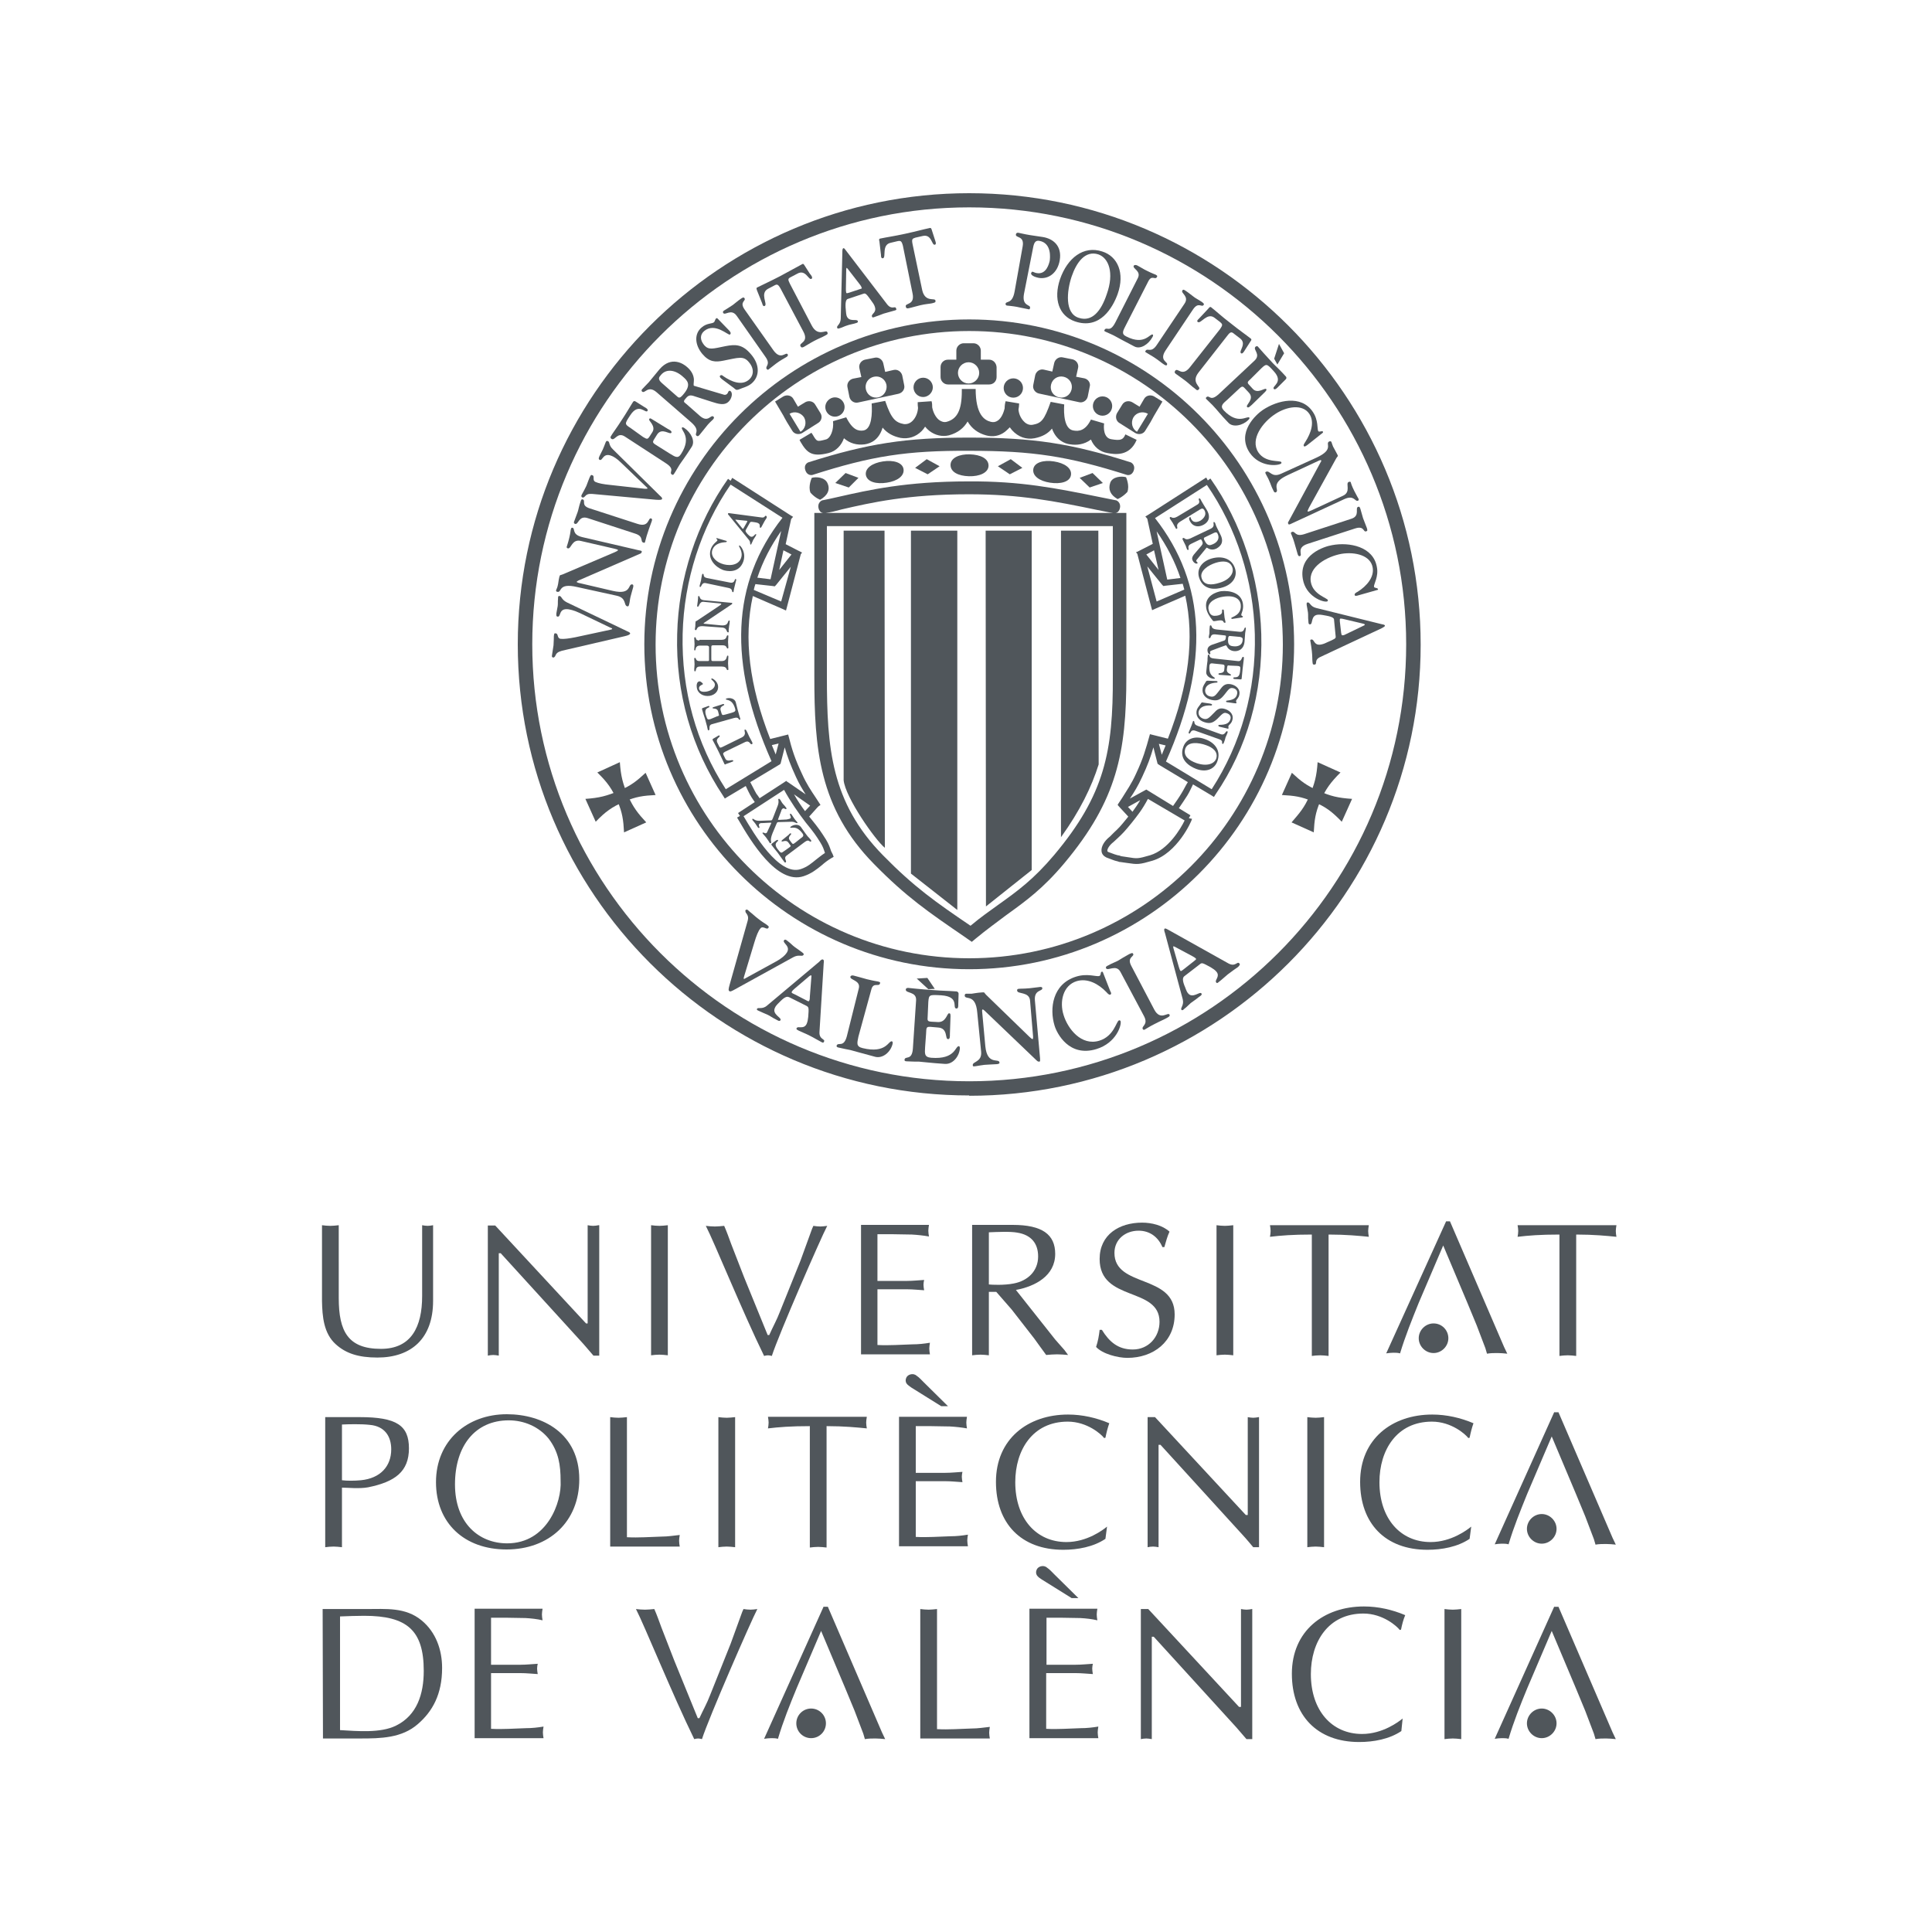 <?xml version="1.0" encoding="utf-8"?>
<!-- Generator: Adobe Illustrator 19.2.0, SVG Export Plug-In . SVG Version: 6.00 Build 0)  -->
<svg version="1.1" id="POLITECNICA_DE_VALENCIA" xmlns="http://www.w3.org/2000/svg" xmlns:xlink="http://www.w3.org/1999/xlink"
	 x="0px" y="0px" viewBox="0 0 600 600" style="enable-background:new 0 0 600 600;" xml:space="preserve">
<style type="text/css">
	.st0{fill:#50565B;}
</style>
<g>
	<path class="st0" d="M251.7,153c-0.8-2,0.4-4.6,0.4-4.6c1.4-0.4,4.1-0.2,4.9,1.7c0.9,2,0,3.8-2.3,5.1
		C254.7,155.2,253.2,154.7,251.7,153z"/>
	<polygon class="st0" points="320.4,270.2 306.2,281.5 306.1,164.8 320.4,164.8 	"/>
	<path class="st0" d="M329.5,260v-95.2h11.6l0.1,72.6C339,244.4,335.4,251.8,329.5,260z"/>
	<polygon class="st0" points="282.9,271.3 297.3,282.6 297.3,164.8 282.9,164.8 	"/>
	<path class="st0" d="M274.8,263.3l-0.1-98.5H262v77.5C262.5,247.6,271.8,260.9,274.8,263.3z"/>
	<path class="st0" d="M301,297.6c-53.7,0-97.4-43.7-97.4-97.4s43.7-97.4,97.4-97.4s97.4,43.7,97.4,97.4S354.7,297.6,301,297.6v3.4
		c55.6,0,100.9-45.3,100.9-100.9S356.6,99.2,301,99.2s-100.9,45.2-100.9,100.9c0,55.6,45.3,100.9,100.9,100.9V297.6z"/>
	<path class="st0" d="M301,335.8c-74.8,0-135.7-60.9-135.7-135.7S226.2,64.4,301,64.4s135.7,60.9,135.7,135.7
		C436.7,275,375.8,335.8,301,335.8v4.5c77.3,0,140.2-62.9,140.2-140.1C441.2,122.9,378.3,60,301,60s-140.2,62.9-140.2,140.1
		c0,77.3,62.9,140.1,140.2,140.1V335.8z"/>
	<path class="st0" d="M185.5,239.9c3.1,3,4.6,5.1,6.3,9c1.5,3.5,1.8,5.8,2,9.6l6.9-3.1c-2.6-2.8-4-4.6-5.6-8.1
		c-1.7-3.9-2.3-6.3-2.6-10.6L185.5,239.9z"/>
	<path class="st0" d="M185,255.2c3-3.1,5-4.6,9-6.3c3.5-1.5,5.8-1.8,9.6-2l-3.1-6.9c-2.8,2.6-4.6,4-8.1,5.5
		c-3.9,1.7-6.3,2.3-10.6,2.6L185,255.2z"/>
	<path class="st0" d="M416.3,239.9c-3,3-4.6,5.1-6.3,9c-1.5,3.5-1.8,5.8-2,9.6l-6.9-3.1c2.5-2.9,4-4.6,5.5-8.1
		c1.7-3.9,2.3-6.3,2.6-10.6L416.3,239.9z"/>
	<path class="st0" d="M416.7,255.2c-3-3.1-5-4.7-9-6.3c-3.5-1.5-5.8-1.8-9.6-2l3.1-6.9c2.8,2.6,4.6,4,8.1,5.5
		c3.9,1.8,6.3,2.3,10.6,2.6L416.7,255.2z"/>
	<path class="st0" d="M246.3,297.3c1.8-1,2.7-0.1,3.2-0.7c0.3-0.4-0.1-0.6-0.6-1c-0.7-0.5-1.4-1-2.1-1.5c-0.7-0.5-1.3-1.2-2-1.7
		c-0.3-0.2-0.9-0.9-1.3-0.4c-0.7,0.9,2.5,1.9,0.6,4.2c-0.3,0.4-1.1,1.3-3.1,2.4l-9.3,5.1c-0.2,0.1-0.6,0.4-0.7,0.3
		c-0.1-0.1,0-0.6,0.1-0.8l3.2-10.6c0.6-2,1.2-3.5,1.8-4.2c0.8-1.1,2,0.5,2.5-0.2c0.3-0.4,0.2-0.5-0.6-1.1c-0.4-0.3-1.2-0.7-2.7-1.9
		c-0.8-0.6-1.6-1.4-2.4-2c-0.4-0.3-0.9-1.1-1.4-0.5c-0.1,0.2,0.1,0.6,0.1,0.7c0.8,1,0.9,1.6,0.5,2.9l-5.5,19.5
		c-0.4,1.4-0.4,1.8-0.1,2c0.3,0.2,0.5,0.1,1.3-0.3L246.3,297.3z"/>
	<path class="st0" d="M270.6,307.3c0.6-2.4,2.4-0.7,2.7-1.9c0.1-0.4,0-0.4-0.7-0.6c-0.5-0.1-0.9-0.1-3.4-0.7c-1.1-0.3-2.8-0.8-4-1.1
		c-0.6-0.2-1,0-1.1,0.3c-0.3,1.1,3.3,1.1,2.6,3.7l-3.7,14.8c-1,3.8-2.8,1.6-3.2,3c0,0.2,0.1,0.4,0.5,0.5c1.6,0.4,2.9,0.6,3.8,0.8
		c1.5,0.4,3.2,0.9,7.7,2.1c2.4,0.6,4.8-1.5,5.4-4c0.1-0.6,0-0.7-0.2-0.8c-1.1-0.3-1.7,3.9-9.1,2.1c-2.1-0.5-1.7-1.6-1.3-3.6
		L270.6,307.3z"/>
	<path class="st0" d="M288.3,311.1c0.2-2.2,0.3-2.2,4-2c5.9,0.4,3.3,4,4.7,4.1c0.7,0.1,0.6-1,0.6-1.4l0.1-3.2c0-0.3-0.2-0.6-0.6-0.7
		c-2.7-0.2-4.8-0.2-7-0.4c-4.7-0.3-6.9-0.6-8.1-0.7c-0.4,0-0.7,0.2-0.7,0.5c-0.1,1.3,3.4,0.5,3.2,3.4l-1,15c-0.3,3.9-2.5,2-2.6,3.5
		c0,0.2,0.2,0.4,0.6,0.4c1.7,0.1,3,0.1,3.9,0.1c1.5,0.1,3.4,0.4,8,0.7c2.5,0.2,4.5-2.3,4.7-4.8c0-0.6-0.2-0.7-0.3-0.7
		c-1.2-0.1-1,4.2-8.6,3.6c-2.2-0.2-2-1.3-1.9-3.3l0.3-4.1c0.1-1.9,0-2.3,1.4-2.2l2.3,0.2c3.2,0.2,2.1,3.6,3.1,3.6
		c0.7,0.1,0.6-1.1,0.6-1.5l0.2-5.7c0-0.9-0.3-0.8-0.5-0.8c-0.6,0-0.9,2.9-3.5,2.7l-1.9-0.1c-1.3-0.1-1.3-0.3-1.2-1.7L288.3,311.1z"
		/>
	<path class="st0" d="M304.7,326.6c0.3,3.3-2.7,3-2.6,4.2c0,0.6,0.6,0.3,1,0.3c0.8-0.1,1.6-0.3,2.6-0.4c1.1-0.1,2.1-0.1,3.6-0.2
		c0.4,0,1.2-0.1,1.1-0.5c-0.1-1.5-3.8,1-4.4-5.1l-1-10.9c0-0.3,0-0.5,0.2-0.5c0.1,0,0.3,0.1,0.6,0.4l16.1,15.4
		c0.2,0.2,0.4,0.4,0.8,0.4s0.3-0.3,0.3-1l-1.6-18c-0.3-3.4,2.4-2.8,2.3-3.8c0-0.1,0-0.4-0.6-0.4c-0.3,0-1.3,0.2-3.3,0.4
		c-2.1,0.2-3,0.1-3.5,0.2c-0.4,0-0.5,0.4-0.4,0.6c0.1,1.1,3.8,0.2,4,3.1l0.9,10.7c0.1,0.8,0,1.2-0.1,1.2c-0.2,0-0.6-0.3-1-0.7
		l-13.5-13.1c-0.6-0.6-0.3-0.8-1.2-0.7c-1.6,0.1-2.4,0.3-3.2,0.4c-0.6,0-1.1,0-1.7,0c-0.4,0-0.5,0.3-0.5,0.6
		c0.1,1.5,3.4-0.8,3.9,5.3L304.7,326.6z"/>
	<path class="st0" d="M342.5,301.9c-0.1-0.2-0.3-0.1-0.4-0.1c-0.4,0.1-0.1,1.1-0.7,1.3c-0.9,0.3-3.7-0.9-7.2,0.2
		c-7.4,2.3-8.3,10-6.7,15.2c0.7,2.4,4.5,9.9,13,7.3c6.2-1.9,7.9-7.5,7.5-8.7c-0.1-0.2-0.4-0.3-0.5-0.2c-0.8,0.2-1.5,4.9-6.1,6.3
		c-5.6,1.7-9.8-3.7-11.1-8c-1.3-4.1-0.2-9.2,4.1-10.5c3.4-1,6.8,0.9,9.2,3.4c0.3,0.3,0.7,0.9,1.2,0.8c0.5-0.2,0.2-0.8,0-1.1
		L342.5,301.9z"/>
	<path class="st0" d="M351.3,299.9c-1.4-2.7,1.1-2.8,0.6-3.7c-0.2-0.3-0.3-0.3-1.2,0.1c-1.5,0.8-2.4,1.4-3.4,2
		c-0.9,0.5-2.1,0.9-3.1,1.5c-0.2,0.1-1,0.4-0.7,0.9c0.5,1,3.2-1.4,4.5,1.2l7.3,13.7c1.4,2.7-0.9,3-0.4,4c0.1,0.1,0.2,0.3,0.5,0.2
		c0.7-0.4,1.8-1.1,3-1.7c2.1-1.1,3.2-1.5,4.2-2.1c0.6-0.3,0.8-0.6,0.6-0.9c-0.5-0.9-2.8,2-4.7-1.5L351.3,299.9z"/>
	<path class="st0" d="M176.1,187.1c-1.8-0.9-1.6-1.9-2.3-2c-0.5-0.1-0.5,0.3-0.5,0.9c-0.1,0.7,0,1.5-0.1,2.2s-0.3,1.5-0.4,2.2
		c0,0.3-0.2,1.1,0.4,1.1c1.1,0.1,0.2-2.6,3.2-2.3c0.5,0.1,1.6,0.2,3.7,1.2l9.4,4.5c0.2,0.1,0.7,0.2,0.6,0.4c0,0.2-0.5,0.2-0.7,0.3
		l-10.7,2.3c-2,0.4-3.6,0.6-4.5,0.5c-1.3-0.1-0.7-1.6-1.6-1.7c-0.5-0.1-0.5,0.1-0.6,0.9c0,0.4,0,1.2-0.1,2.8
		c-0.1,0.9-0.3,1.7-0.4,2.6c0,0.4-0.4,1.2,0.4,1.2c0.2,0,0.4-0.3,0.5-0.4c0.4-1,0.8-1.3,2.1-1.7l19.4-4.5c1.4-0.3,1.7-0.6,1.8-0.8
		c0-0.3-0.1-0.4-1-0.8L176.1,187.1z"/>
	<path class="st0" d="M191.5,185c3.2,0.7,2.1,3,3.3,3.3c0.5,0.1,0.5-0.4,0.6-0.7c0.2-0.7,0.2-1.4,0.4-2.2c0.2-0.9,0.5-1.7,0.8-2.9
		c0.1-0.3,0.2-0.9-0.2-1c-1.5-0.3-0.1,3.4-6.1,2l-10.7-2.5c-0.3-0.1-0.5-0.2-0.5-0.3s0.2-0.2,0.5-0.4l19.1-8.3
		c0.3-0.1,0.5-0.2,0.6-0.6c0.1-0.3-0.2-0.4-0.9-0.5l-17.6-4.1c-3.3-0.8-2.1-2.7-3-2.9c-0.1,0-0.4-0.1-0.5,0.4
		c-0.1,0.2-0.1,1.1-0.5,2.7c-0.4,1.7-0.7,2.4-0.8,2.8c-0.1,0.3,0.2,0.5,0.4,0.5c1,0.2,1.2-3,4-2.3l10.4,2.4c0.8,0.2,1.2,0.3,1.1,0.5
		c0,0.1-0.5,0.4-1,0.6l-16.2,6.9c-0.7,0.3-0.8,0-1,0.8c-0.3,1.3-0.3,2-0.5,2.7c-0.1,0.5-0.3,0.9-0.5,1.4c-0.1,0.3,0.2,0.5,0.4,0.5
		c1.5,0.3,0.1-2.9,6.1-1.5L191.5,185z"/>
	<path class="st0" d="M183.2,157.9c-2.9-0.9-1.2-2.4-2.2-2.8c-0.4-0.1-0.5,0-0.7,0.7c-0.5,1.4-0.6,2.3-0.9,3.2
		c-0.3,0.9-0.7,1.8-1,2.7c-0.1,0.2-0.4,0.8,0.2,1c1.1,0.3,1.1-2.7,3.9-1.8l14.7,4.8c2.9,0.9,1.5,2.5,2.6,2.8
		c0.2,0.1,0.4,0.1,0.5-0.1c0.2-0.6,0.4-1.7,0.8-2.8c0.6-1.9,1-2.8,1.3-3.7c0.2-0.6,0.1-0.8-0.2-0.9c-1-0.3-0.5,2.9-4.2,1.7
		L183.2,157.9z"/>
	<path class="st0" d="M190.4,139.6c-1.5-1.4-0.9-2.3-1.6-2.6c-0.5-0.2-0.6,0.1-0.8,0.6c-0.3,0.7-0.5,1.4-0.8,2c-0.3,0.7-0.7,1.3-1,2
		c-0.1,0.3-0.5,0.9,0,1.2c1,0.5,1-2.4,3.8-1.2c0.5,0.2,1.5,0.7,3.1,2.3l7.5,7.2c0.2,0.2,0.5,0.4,0.5,0.6c-0.1,0.1-0.5,0.1-0.8,0.1
		l-10.8-1.2c-2.1-0.2-3.6-0.5-4.5-0.9c-1.2-0.5-0.2-1.8-1-2.1c-0.5-0.2-0.5-0.1-0.9,0.7c-0.2,0.4-0.4,1.1-1,2.6
		c-0.4,0.8-0.8,1.6-1.2,2.3c-0.2,0.4-0.7,1,0,1.3c0.2,0.1,0.5-0.1,0.6-0.2c0.7-0.8,1.2-1,2.5-0.9l19.7,1.8c1.4,0.1,1.8,0,1.9-0.2
		c0.1-0.3,0-0.5-0.7-1.1L190.4,139.6z"/>
	<path class="st0" d="M195.8,132.9c-1.9-1.2-1.8-1.3-0.1-3.9c2.7-4.2,4.8-0.4,5.4-1.4c0.3-0.5-0.6-1-1-1.2l-2.7-1.7
		c-0.2-0.2-0.6-0.2-0.8,0.1c-1.2,1.9-2.1,3.5-3.1,5c-2.1,3.3-3.3,4.8-3.8,5.7c-0.2,0.3-0.1,0.6,0.2,0.8c1.1,0.7,1.8-2.3,4.2-0.7
		l12.6,8.2c3.3,2.1,0.8,2.8,2,3.6c0.2,0.1,0.4,0.1,0.6-0.2c0.8-1.2,1.3-2.2,1.7-2.8c0.7-1.1,1.7-2.3,3.8-5.6
		c1.2-1.8-0.2-4.5-2.3-5.9c-0.5-0.3-0.7-0.2-0.7-0.1c-0.5,0.8,3.2,2.8-0.3,8.2c-1,1.6-1.9,0.8-3.6-0.2l-3.5-2.2
		c-1.6-1-1.9-1.1-1.3-2.1l1-1.6c1.5-2.2,3.9,0.2,4.4-0.5c0.3-0.5-0.7-1-1.1-1.2l-4.9-3c-0.7-0.5-0.8-0.2-0.9,0c-0.3,0.4,2.2,2.1,1,4
		l-0.9,1.4c-0.6,0.9-0.8,0.8-2,0.1L195.8,132.9z"/>
	<path class="st0" d="M227.9,120.5c0.6,0.5,0.7,0.7,1.4,0.5c1.4-0.6,2.9-0.9,4.1-1.9c2.6-2.2,2.6-5.9-0.2-9.1
		c-2.6-3.1-4.8-3.1-7.9-2.5c-3.9,0.8-5.2,1.3-6.6-0.3c-1.4-1.7-1.3-3.3,0-4.4c3.4-2.8,7.5,1.5,8,1.1c0.4-0.4,0.2-0.7-0.2-1.2l-3-3.1
		c-0.5-0.5-0.8-1-1.1-0.7c-0.3,0.2-0.4,1-0.7,1.2c-0.6,0.5-2.2,0.2-3.8,1.6c-2.3,1.9-2.2,5.3,0.2,8.2c2.2,2.6,4.1,2.6,6.6,2.1
		c4.6-0.9,6.2-1.6,7.9,0.5c1.7,2,1.5,4.2-0.1,5.5c-2.2,1.8-5.3,0.6-7.9-1.2c-0.3-0.3-0.6-0.4-0.9-0.2c-0.5,0.4,0.3,1,0.7,1.3
		L227.9,120.5z"/>
	<path class="st0" d="M231.3,96.2c-1.8-2.5,0.5-2.7-0.1-3.6c-0.2-0.3-0.4-0.3-1,0.1c-1.2,0.8-1.9,1.5-2.6,2c-0.7,0.5-1.6,1-2.5,1.6
		c-0.2,0.1-0.8,0.4-0.5,0.9c0.6,0.9,2.5-1.5,4.2,0.9l8.9,12.7c1.8,2.5-0.2,2.9,0.4,3.8c0.1,0.1,0.3,0.3,0.5,0.2
		c0.5-0.4,1.4-1.1,2.3-1.8c1.6-1.2,2.5-1.6,3.3-2.1c0.5-0.3,0.6-0.6,0.4-0.9c-0.6-0.8-2.1,2-4.4-1.2L231.3,96.2z"/>
	<path class="st0" d="M320.9,76.6c0.3-1.4,0.8-2,1.9-1.8c3.9,0.7,3.3,5.4,3.2,6.2c-0.2,0.8-1,4.4-4.1,3.8c-0.6-0.1-1-0.4-1.2-0.4
		c-0.3-0.1-0.4,0.3-0.5,0.5c0,0.1,0,0.9,2.4,1.4c3,0.5,5.8-1.5,6.5-5.4c0.8-4.6-2.1-6.8-5.3-7.3c-1.8-0.3-3.6-0.5-4-0.6
		c-1.9-0.3-3.3-0.7-3.5-0.7c-0.6-0.1-0.8,0.3-0.8,0.5c-0.2,1.2,2.7,0.3,2.1,3.7l-2.5,14c-0.7,4-2.6,2.9-2.8,3.8
		c-0.1,0.5,0.4,0.6,0.4,0.6c0.1,0,2.1,0.2,3.1,0.4c0.6,0.1,1.7,0.4,3.4,0.7c0.4,0.1,0.6,0.2,0.7-0.4c0.2-1.1-2.6-0.4-1.9-4.3
		L320.9,76.6z"/>
	<path class="st0" d="M342.3,78.1c-5.8-1.9-10.8,2-13.1,8.6c-2.1,6.2-0.3,11.4,4.6,13.1c7.8,2.7,11.8-4.3,13.3-8.5
		C349.4,84.8,347.1,79.6,342.3,78.1z M343.7,91.4c-1.7,5.1-4.5,8.7-8.7,7.3c-4.4-1.4-3.7-8.3-2.2-12.8c1.5-4.4,4.2-8.2,8.3-6.9
		C344.3,80.1,346.1,84.7,343.7,91.4z"/>
	<path class="st0" d="M356.6,87.4c1.1-2.2,2.2-0.3,2.7-1.4c0.2-0.3,0.1-0.4-0.4-0.7c-0.4-0.2-0.7-0.2-2.7-1.2
		c-0.9-0.4-2.1-1.2-3.1-1.7c-0.5-0.2-0.8-0.1-1,0.1c-0.5,1,2.5,1.6,1.2,4l-6.9,13.6c-1.8,3.5-2.7,1.1-3.4,2.4
		c-0.1,0.2,0,0.4,0.3,0.5c1.3,0.6,2.3,1,3,1.4c1.1,0.6,2.5,1.4,6,3.2c1.9,1,4.4-0.7,5.6-2.9c0.3-0.5,0.2-0.7,0.1-0.8
		c-0.9-0.4-2.5,3.5-8.2,0.6c-1.7-0.8-1-1.8-0.1-3.6L356.6,87.4z"/>
	<path class="st0" d="M370.5,96.1c1.7-2.5,2.7-0.5,3.3-1.4c0.2-0.3,0.1-0.4-0.5-0.9c-1.2-0.8-2.1-1.2-2.8-1.8
		c-0.7-0.5-1.5-1.2-2.3-1.7c-0.2-0.1-0.7-0.6-1-0.1c-0.6,0.9,2.3,1.8,0.6,4.2l-8.6,12.8c-1.7,2.5-2.8,0.8-3.4,1.7
		c-0.1,0.1-0.2,0.3,0,0.5c0.6,0.4,1.6,0.9,2.5,1.5c1.7,1.1,2.4,1.8,3.2,2.3c0.5,0.3,0.8,0.4,0.9,0.1c0.6-0.9-2.6-1.2-0.4-4.5
		L370.5,96.1z"/>
	<path class="st0" d="M369.5,114.1c-2.4,3-3.7,0-4.5,1c-0.4,0.6-0.1,0.8,0.3,1.1c0.8,0.6,1.6,1.1,2.9,2.1c1.4,1.1,1.9,1.7,2.8,2.3
		c0.6,0.5,0.9,0.9,1.4,0.2c0.6-0.7-2.6-2-0.2-5.1l9-11.5c0.9-1.2,1.3-1.2,2.1-0.5l1.7,1.3c2.4,1.7-0.4,4,0.4,4.7
		c0.5,0.4,1.1-0.8,1.3-1.1l1.6-2.5c0.2-0.3,0.5-0.6,0.2-0.9c-1.9-1.5-3.3-2.4-6.3-4.8c-3-2.3-4.2-3.5-6.1-5
		c-0.3-0.2-0.6,0.1-0.8,0.4l-2.9,3.1c-0.3,0.3-0.9,0.8-0.4,1.1c0.9,0.7,2.9-3.1,5.2-1.3l1.7,1.3c0.8,0.7,0.9,0.9,0,2.2L369.5,114.1z
		"/>
	<path class="st0" d="M391.7,114.4c1.6-1.5,1.7-1.5,3.8,0.8c3.4,3.6-0.7,4.7,0.1,5.6c0.4,0.4,1.1-0.4,1.4-0.7l2.3-2.3
		c0.2-0.2,0.3-0.5,0.1-0.8c-1.5-1.7-2.8-2.9-4.1-4.2c-2.7-2.9-3.9-4.3-4.6-5.1c-0.2-0.3-0.6-0.2-0.8,0c-0.9,0.9,1.8,2.3-0.3,4.3
		l-11,10.3c-2.9,2.7-2.9,0.1-4,1.1c-0.1,0.1-0.2,0.4,0.1,0.6c1,1,1.8,1.7,2.3,2.3c0.9,0.9,1.8,2.2,4.5,5c1.4,1.5,4.4,0.9,6.2-0.9
		c0.4-0.4,0.4-0.6,0.3-0.7c-0.7-0.7-3.5,2.4-7.9-2.2c-1.3-1.4-0.4-2.1,1.1-3.4l3-2.8c1.4-1.3,1.6-1.6,2.4-0.7l1.3,1.4
		c1.8,2-1.2,3.8-0.6,4.4c0.4,0.5,1.2-0.5,1.5-0.7l4.1-4c0.6-0.6,0.4-0.8,0.3-0.9c-0.4-0.4-2.6,1.6-4.1,0l-1.1-1.2
		c-0.8-0.8-0.6-1,0.4-1.9L391.7,114.4z"/>
	<path class="st0" d="M410.8,134.4c0.1-0.1,0.1-0.3,0-0.4c-0.2-0.3-1.1,0.3-1.4-0.1c-0.4-0.6,0.1-3.4-1.7-6
		c-3.6-5.4-11-3.6-15.5-0.6c-2.1,1.4-8.3,7-4.1,13.3c3.1,4.5,8.6,4.1,9.7,3.4c0.2-0.1,0.2-0.4,0.1-0.5c-0.4-0.6-4.9,0.3-7.1-3
		c-2.7-4.1,1.4-9.4,5.2-11.9c3.6-2.4,8.5-3.2,10.6-0.1c1.7,2.5,0.6,5.9-1.2,8.7c-0.2,0.4-0.7,0.9-0.5,1.3c0.2,0.4,0.8-0.1,1.1-0.3
		L410.8,134.4z"/>
	<path class="st0" d="M397.9,147.1c-3,1.4-3.5-1.1-4.7-0.6c-0.5,0.2-0.1,0.6,0,0.9c0.3,0.6,0.7,1.2,1,2c0.4,0.8,0.6,1.7,1.2,2.8
		c0.1,0.3,0.4,0.9,0.8,0.7c1.4-0.6-2-2.7,3.6-5.3l9.9-4.6c0.3-0.1,0.5-0.2,0.6,0c0.1,0.1,0,0.3-0.2,0.6l-9.9,18.3
		c-0.2,0.3-0.3,0.5-0.1,0.8c0.1,0.3,0.4,0.2,1-0.1l16.4-7.6c3.1-1.4,3.3,0.9,4.2,0.5c0.1,0,0.4-0.2,0.2-0.6c-0.1-0.2-0.6-1-1.3-2.4
		c-0.8-1.6-1-2.3-1.1-2.7c-0.1-0.3-0.5-0.2-0.7-0.1c-1,0.5,0.9,3.1-1.8,4.3l-9.7,4.5c-0.7,0.3-1.1,0.5-1.2,0.3
		c-0.1-0.1,0.2-0.6,0.4-1.1l8.5-15.4c0.4-0.7,0.7-0.5,0.3-1.2c-0.6-1.2-1-1.8-1.3-2.4c-0.2-0.4-0.3-0.9-0.5-1.4
		c-0.1-0.3-0.4-0.3-0.7-0.2c-1.4,0.7,1.7,2.4-3.9,5L397.9,147.1z"/>
	<path class="st0" d="M420.9,164.1c2.9-0.9,2.4,1.3,3.4,0.9c0.4-0.1,0.4-0.3,0.2-1c-0.5-1.4-0.9-2.2-1.2-3.1
		c-0.3-0.9-0.5-1.9-0.8-2.8c-0.1-0.2-0.2-0.9-0.7-0.7c-1.1,0.3,0.7,2.8-2.1,3.7l-14.7,4.8c-2.9,0.9-2.7-1.1-3.8-0.7
		c-0.2,0.1-0.3,0.2-0.3,0.4c0.2,0.6,0.7,1.6,1,2.7c0.6,1.9,0.8,2.9,1.1,3.8c0.2,0.6,0.4,0.7,0.7,0.6c1-0.3-1.3-2.6,2.4-3.8
		L420.9,164.1z"/>
	<path class="st0" d="M427.8,183.2c0.2,0,0.2-0.2,0.1-0.3c-0.1-0.4-1.1-0.2-1.2-0.7c-0.1-0.8,1.5-3.1,0.9-6.1
		c-1.1-6.4-8.6-7.8-13.9-6.8c-2.5,0.4-10.4,3-9.1,10.5c0.9,5.4,6.2,7.3,7.5,7c0.2,0,0.3-0.3,0.3-0.4c-0.1-0.7-4.6-1.7-5.3-5.6
		c-0.9-4.8,5.1-8,9.5-8.8c4.3-0.7,9.1,0.5,9.7,4.3c0.5,2.9-1.8,5.7-4.7,7.5c-0.4,0.2-1,0.5-0.9,1c0.1,0.4,0.8,0.2,1.1,0.1
		L427.8,183.2z"/>
	<path class="st0" d="M243.4,264.4c-0.8,0.6-0.9,0.6-1.9-0.7c-1.6-2.1,0.5-2.3,0.1-2.8c-0.2-0.2-0.5,0.1-0.7,0.2l-1.2,0.9
		c-0.1,0.1-0.2,0.2-0.1,0.4c0.7,0.9,1.3,1.7,1.9,2.4c1.2,1.7,1.8,2.5,2.1,2.9c0.1,0.2,0.3,0.2,0.4,0.1c0.5-0.4-0.8-1.3,0.3-2.1
		l5.6-4.2c1.5-1.1,1.4,0.2,2-0.2c0.1-0.1,0.1-0.2,0-0.3c-0.4-0.6-0.8-1-1.1-1.3c-0.4-0.5-0.9-1.2-2.1-2.9c-0.7-0.9-2.1-0.8-3.1-0.1
		c-0.2,0.2-0.2,0.3-0.2,0.3c0.3,0.4,1.8-0.9,3.8,1.8c0.6,0.8,0.1,1.1-0.6,1.6l-1.5,1.2c-0.7,0.5-0.8,0.7-1.2,0.2l-0.6-0.8
		c-0.9-1.1,0.6-1.8,0.4-2.1c-0.2-0.3-0.6,0.1-0.7,0.3l-2.1,1.7c-0.3,0.3-0.2,0.4-0.1,0.4c0.2,0.2,1.3-0.6,2,0.3l0.5,0.7
		c0.4,0.5,0.3,0.5-0.2,0.9L243.4,264.4z"/>
	<path class="st0" d="M245.9,255.2c1,0,1.4,0.6,1.7,0.4c0.2-0.1,0-0.3-0.2-0.5c-0.3-0.3-0.6-0.7-0.8-1s-0.4-0.6-0.8-1.2
		c-0.2-0.2-0.3-0.2-0.4-0.2c-0.4,0.3,0.6,1.1,0,1.5c-0.2,0.1-0.6,0.2-1.1,0.3l-2,0.1c-0.5,0-0.7,0-0.7,0s0.1-0.3,0.2-0.6l0.8-2.1
		c0.1-0.4,0.2-0.6,0.5-0.8c0.5-0.3,0.7,0.4,1.1,0.1c0.2-0.1,0-0.3-0.1-0.4c-0.2-0.3-0.5-0.7-1-1.2c-0.4-0.5-0.5-0.8-0.7-1.1
		c-0.3-0.4-0.4-0.5-0.6-0.4c-0.3,0.2,0.3,0.7-0.3,2.2l-1.4,3.6c-0.2,0.4-0.2,0.6-0.4,0.8c-0.1,0.1-0.5,0.1-0.9,0.1l-2.8,0.1
		c-1.7,0.1-2-0.8-2.3-0.6c-0.1,0.1-0.1,0.2,0,0.4c0.4,0.5,0.7,0.8,0.9,1.1c0.2,0.3,0.4,0.6,0.8,1.2c0,0,0.1,0.2,0.4,0.1
		c0.3-0.2-0.5-0.9,0.1-1.3c0.2-0.2,0.5-0.2,1.2-0.2l1.9-0.1c0.2,0,0.4,0,0.5,0c0.1,0.1,0,0.2-0.1,0.4l-1.1,2.4
		c-0.1,0.2-0.2,0.4-0.3,0.4c-0.4,0.3-0.8-0.3-1.1-0.1c-0.1,0-0.2,0.1,0,0.3c0.2,0.3,0.5,0.5,1.1,1.3s0.8,1.2,1,1.5
		c0.1,0.2,0.2,0.2,0.4,0.1c0.4-0.3-0.5-0.5,0.5-3l1.1-2.6c0.1-0.3,0.3-0.7,0.4-0.8c0.1-0.1,0.4-0.1,0.7-0.1L245.9,255.2z"/>
	<path class="st0" d="M286.7,117.3c1.7,0,3,1.4,3,3s-1.4,3-3,3c-1.7,0-3-1.4-3-3S285,117.3,286.7,117.3z"/>
	<path class="st0" d="M259.3,123.4c1.7,0,3,1.4,3,3c0,1.7-1.4,3-3,3c-1.7,0-3-1.4-3-3C256.3,124.8,257.7,123.4,259.3,123.4z"/>
	<path class="st0" d="M349.5,134.9c-0.7,1.7-1.5,2-4.4,1.5c-2.4-0.4-2.4-3.6-2.2-4.9l-4.1-1.2c-1.7,3.5-3.8,3.7-5.4,3.4
		c-2.9-0.4-3.1-5.2-2.9-8.1l-4.2-0.8c-2,5.7-2.9,6.6-5.5,7.1c-1.4,0.3-2.5-0.6-3-1.2c-0.9-1-1.4-2.3-1.5-3.5
		c0.1-0.6,0.2-1.2,0.2-1.9l-4.2-0.7c-0.2,0.7-0.3,1.5-0.3,2.2c-0.4,1.7-1.1,3.1-2.1,3.8c-0.7,0.5-1.4,0.6-2.2,0.4
		c-2-0.5-4.7-2.2-4.7-10.2h-4.3c0,0.2,0,0.5,0,0.7l0,0c0,5.8-1.4,8.6-4.7,9.5c-0.8,0.2-1.6,0-2.4-0.6c-1-0.8-1.8-2.3-2.1-3.9
		c0-0.6,0-1.3-0.2-1.9l-4.3,0.3c0,0.6,0,1.2,0.1,1.8c-0.1,1.5-0.7,3-1.7,4c-0.8,0.8-1.7,1.1-2.7,1c-2.6-0.5-3.9-1.6-5.8-7.2
		l-4.2,0.8c0.2,3,0.1,8-2.6,8.4c-1.5,0.2-3.3-0.1-5.3-4.1l-4.1,1.2c0.3,2.7-0.8,5.4-2.3,5.7c-2.7,0.7-2.7,0.7-4-1.5l-0.4-0.6
		l-3.7,2.2l0.3,0.6c2,3.4,3.5,4.8,8.7,3.5c2.4-0.6,4-2.4,4.8-4.6c1.8,1.6,4,2.2,6.4,1.9c2.1-0.3,4.5-1.5,5.6-5.2
		c1.4,1.7,3.2,2.7,5.6,3.2c2.4,0.4,4.7-0.3,6.5-2.1c0.4-0.4,0.8-0.9,1.1-1.4c0.4,0.5,0.8,0.9,1.3,1.3c1.8,1.4,4,1.9,6.1,1.4
		c2.9-0.8,4.7-2.4,5.8-4.3c1.3,2.2,3.2,3.6,5.7,4.3c2.1,0.6,4.2,0.2,5.9-1.1c0.5-0.4,1-0.9,1.5-1.4c0.2,0.3,0.5,0.6,0.7,0.9
		c1.9,2.1,4.4,3,7,2.5c2.5-0.5,4.2-1.5,5.4-3c1.3,3.6,3.9,4.7,5.7,4.9c1.9,0.3,4.3,0.1,6.4-1.5c0.9,2.2,2.7,3.8,5.1,4.2
		c2.2,0.4,6.9,1.2,9.1-4.1L349.5,134.9z"/>
	<circle class="st0" cx="314.7" cy="120.5" r="3"/>
	<circle class="st0" cx="342.4" cy="126.1" r="3"/>
	<polygon class="st0" points="259.4,150 262.6,146.9 266.6,148.4 263.6,151.4 	"/>
	<path class="st0" d="M252.3,147.5c18.4-5.9,29.3-7.6,48.8-7.5c19.7,0,30.6,1.7,48.9,7.5c0,0,1.5,0.4,2.1-1.4
		c0.6-1.8-0.9-2.5-0.9-2.5c-18.5-5.9-30.3-7.7-50.2-7.7c-19.7,0-31.4,1.8-50,7.7c0,0-1.5,0.6-0.9,2.4
		C250.7,147.9,252.3,147.5,252.3,147.5z"/>
	<path class="st0" d="M256.2,159.4c1.7-0.3,3.4-0.7,5.2-1.2c9.1-2.1,20.4-4.7,39.5-4.7c15.8,0,26.5,2.1,40,4.9l5,1
		c0,0,1.5,0.2,1.9-1.6s-1.1-2.4-1.1-2.4l-5-1c-13.8-2.8-24.7-5-40.9-4.9c-19.5,0-31.1,2.7-40.4,4.8c-1.8,0.4-3.5,0.8-5.1,1.1
		c0,0-1.5,0.6-1.1,2.4C254.6,159.6,256.2,159.4,256.2,159.4z"/>
	<polygon class="st0" points="284.2,145.3 287.8,142.6 291.8,144.8 288.1,147.3 	"/>
	<path class="st0" d="M350.1,152.8c0.8-2-0.4-4.6-0.4-4.6c-1.4-0.4-4.2-0.2-4.9,1.7c-0.7,2.1,0,3.8,2.3,5.1
		C347,155,348.5,154.5,350.1,152.8z"/>
	<polygon class="st0" points="342.5,150 339.3,146.9 335.3,148.4 338.4,151.4 	"/>
	<polygon class="st0" points="317.5,145.3 313.9,142.6 309.9,144.8 313.6,147.3 	"/>
	<path class="st0" d="M332.6,147.5c0.3-2.1-2-3.7-5.3-4.2c-3.2-0.5-6.1,0.3-6.4,2.4c-0.3,2.1,1.9,3.7,5.2,4.2
		C329.3,150.4,332.3,149.7,332.6,147.5z"/>
	<path class="st0" d="M372.7,158.2c0.6-0.4,1-0.3,1.3,0.2c1.1,1.8-0.9,3.1-1.2,3.3c-0.4,0.2-2,1-2.8-0.4c-0.2-0.3-0.2-0.5-0.2-0.6
		c-0.1-0.1-0.3-0.1-0.4,0c0,0-0.4,0.3,0.3,1.4c0.8,1.4,2.5,1.8,4.2,0.8c2-1.2,1.8-3,0.9-4.5c-0.5-0.8-1-1.6-1.1-1.8
		c-0.5-0.9-0.9-1.5-0.9-1.6c-0.2-0.3-0.4-0.2-0.4-0.2c-0.5,0.3,0.8,1.2-0.7,2l-6,3.6c-1.7,1-2-0.1-2.3,0.2c-0.2,0.1-0.1,0.3-0.1,0.4
		c0,0.1,0.6,0.9,0.9,1.4c0.2,0.3,0.4,0.8,0.9,1.6c0.1,0.2,0.1,0.3,0.4,0.2c0.5-0.3-0.7-1.1,1-2.2L372.7,158.2z"/>
	<path class="st0" d="M385.4,191.8c0.3,0,0.6-0.1,0.6-0.3s-0.5-0.2-0.5-0.5c-0.1-0.4,0.8-1.6,0.5-3.5c-0.5-3.4-4.1-4.2-6.8-3.9
		c-1.2,0.2-5.2,1.3-4.6,5.2c0.2,1.4,1.1,2.8,2.1,4c0.1,0.1,0.2,0.1,0.4,0.1c0.2,0,0.7-0.1,1.3-0.2c2-0.3,1.3,0.8,2,0.7
		c0.2,0,0.2-0.1,0.2-0.2c-0.1-0.5-0.2-0.9-0.3-1.4c-0.1-0.6-0.1-1.2-0.2-1.9c0-0.2,0-0.7-0.4-0.6c-0.6,0.1,0.7,1.5-1.8,1.9
		c-0.9,0.1-2.2,0.3-2.6-2.1c-0.3-2.2,2.4-3.5,4.6-3.8c4-0.6,5.2,1.1,5.4,2.3c0.5,3.5-2.9,4-2.9,4.3s0.1,0.3,0.3,0.3L385.4,191.8z"/>
	<path class="st0" d="M384.2,206.8c1.1,0.1,1.1,0.2,0.9,1.8c-0.3,2.6-2,1.3-2.1,2c0,0.3,0.5,0.3,0.7,0.3l1.6,0.1
		c0.1,0,0.3-0.1,0.3-0.2c0.1-1.2,0.2-2.1,0.3-3c0.2-2,0.4-3,0.4-3.5c0-0.2-0.1-0.3-0.2-0.3c-0.6-0.1-0.3,1.5-1.7,1.3l-7.4-0.8
		c-1.9-0.2-1-1.1-1.7-1.2c-0.1,0-0.2,0.1-0.2,0.2c-0.1,0.7-0.1,1.3-0.1,1.7c-0.1,0.7-0.2,1.5-0.4,3.5c-0.1,1.1,1.1,2,2.3,2.1
		c0.3,0,0.4-0.1,0.4-0.1c0.1-0.5-2-0.5-1.7-3.9c0.1-1,0.7-0.8,1.6-0.7l2,0.2c0.9,0.1,1.1,0.1,1.1,0.7l-0.1,1
		c-0.1,1.4-1.8,0.8-1.8,1.3c0,0.3,0.5,0.3,0.7,0.3l2.8,0.2c0.4,0,0.4-0.1,0.4-0.2c0-0.3-1.4-0.5-1.3-1.6l0.1-0.8
		c0.1-0.6,0.2-0.6,0.8-0.5L384.2,206.8z"/>
	<path class="st0" d="M375.2,211.4c-0.4,0-0.5,0-0.7,0.3c-0.4,0.7-0.9,1.3-1,2.1c-0.3,1.7,0.8,3.2,2.9,3.6c2,0.4,2.8-0.4,3.8-1.6
		c1.3-1.6,1.6-2.3,2.7-2.1c1,0.2,1.5,0.9,1.3,1.8c-0.4,2.3-3.4,1.9-3.4,2.2c-0.1,0.3,0.1,0.4,0.5,0.4l2.1,0.3c0.4,0,0.6,0.1,0.6-0.1
		c0-0.2-0.2-0.5-0.1-0.7c0.1-0.4,0.8-0.8,1-1.9c0.3-1.5-0.8-2.8-2.6-3.2c-1.6-0.3-2.4,0.3-3.2,1.4c-1.5,1.9-1.9,2.7-3.2,2.4
		c-1.2-0.2-1.8-1.2-1.6-2.2c0.3-1.5,1.9-2,3.4-2.1c0.2,0,0.4,0,0.4-0.2c0.1-0.3-0.4-0.3-0.6-0.3L375.2,211.4z"/>
	<path class="st0" d="M373.7,218.2c-0.4-0.1-0.5-0.1-0.7,0.2c-0.4,0.7-1,1.2-1.3,2c-0.5,1.7,0.4,3.3,2.4,3.9c1.9,0.6,2.8,0,4-1.1
		c1.4-1.4,1.9-2.1,2.9-1.7c1,0.3,1.4,1.1,1.1,1.9c-0.7,2.2-3.6,1.5-3.7,1.8s0.1,0.4,0.4,0.5l2.1,0.5c0.4,0.1,0.6,0.2,0.6,0
		c0.1-0.2-0.1-0.6,0-0.7c0.1-0.4,0.9-0.7,1.2-1.8c0.5-1.5-0.4-2.9-2.2-3.5c-1.6-0.5-2.4,0-3.3,1c-1.7,1.7-2.2,2.4-3.5,2
		c-1.2-0.4-1.7-1.4-1.4-2.4c0.5-1.4,2.1-1.8,3.7-1.7c0.2,0,0.4,0,0.4-0.2c0.1-0.3-0.4-0.3-0.6-0.4L373.7,218.2z"/>
	<path class="st0" d="M378.7,229.6c1.4,0.5,0.5,1.3,1,1.4c0.2,0.1,0.2,0,0.4-0.4c0.3-0.7,0.4-1.2,0.5-1.6c0.2-0.4,0.4-0.9,0.6-1.4
		c0-0.1,0.2-0.4-0.1-0.5c-0.5-0.2-0.6,1.4-2,0.9l-7.2-2.6c-1.4-0.5-0.7-1.3-1.2-1.5c-0.1,0-0.2,0-0.2,0.1c-0.1,0.3-0.3,0.9-0.5,1.4
		c-0.4,1-0.6,1.4-0.8,1.9c-0.1,0.3-0.1,0.4,0.1,0.5c0.5,0.2,0.3-1.5,2.1-0.8L378.7,229.6z"/>
	<path class="st0" d="M374.1,229.5c-3-1.1-5.7-0.1-6.6,2.4c-1.5,4,1.9,6.1,4,6.9c3.2,1.2,5.8,0,6.6-2.5
		C379.2,233.2,377.4,230.6,374.1,229.5z M377.7,235.6c-0.6,1.6-2.8,2.5-6.1,1.4c-2.5-0.9-4.2-2.3-3.5-4.5c0.8-2.3,4.2-1.9,6.4-1.1
		C376.6,232.1,378.4,233.5,377.7,235.6z"/>
	<path class="st0" d="M258.1,264.3c-0.4-1.2-0.7-2.1-1.6-3.6c-1.6-2.5-2.1-3.3-4.7-6.5c-0.2-0.2-0.3-0.4-0.5-0.6l2.6-2.9l0.3-0.3
		l0.6-0.4l-0.1-0.2l0,0l0,0l-1.3-2c-1.6-2.4-2.9-4.3-4.3-7.4c-2.2-4.7-3.1-7.4-4.3-12.2l0,0v-0.1l-1.6,0.4l-4,1
		c-6.5-16.6-8.3-31.3-5.4-44.4l9.2,4l1.1,0.5l0.3-1.1l4.3-16.4l0.4-0.5l-0.2-0.1l0,0l0,0l-0.8-0.4L244,169l1.7-7.8l0.6-0.7l-1-0.6
		l-17.9-11.5l-0.5,0.9l-0.8-0.6c-9.7,13.7-15.4,30.9-15.8,48.3c-0.5,18.1,4.5,35.5,14.3,50.2l0.5,0.8l0.8-0.5l5.7-3.4
		c0.4,0.8,1.1,2.4,1.8,3.5c0.3,0.5,0.7,1,1,1.5l-5.2,3.4l0.6,0.9l-0.9,0.5l0.6,1c3.5,6,11.8,20,20.1,17.2c2.4-0.8,4-2.1,5.5-3.3
		c0.9-0.8,1.9-1.6,3.1-2.3l0.7-0.4l-0.3-0.8L258.1,264.3z M250,251.9c-1.2-1.6-2.4-3.4-3.4-5.2l5,3.5L250,251.9z M241.8,230.9
		l-0.9,3.4c-0.4-1-0.8-1.9-1.2-2.9L241.8,230.9z M242.6,186.8l-8.5-3.6c0.1-0.6,0.3-1.2,0.5-1.8l5.4,0.6l0.6,0.1l0.4-0.4l4.6-5.7
		L242.6,186.8z M235.2,179.4c1.7-5.1,4.2-9.9,7.4-14.5l-3.3,15L235.2,179.4z M245.8,172.2L242,177l1.3-6.1L245.8,172.2z
		 M225.4,245.1c-9.2-14.2-13.8-30.8-13.4-48.2c0.4-16.7,5.7-33.1,14.9-46.4l16.1,10.3c-15.9,20.2-17,45-3.4,75.6L225.4,245.1z
		 M233,242.9l8.5-5.1l0.8-0.5v-0.1h0.1l1.3-5.1c0.9,3.1,1.8,5.5,3.5,9.2c1,2.2,2,3.8,3,5.4l-5.8-4v0.1l-0.2-0.3l-0.9,0.6l-7.4,4.8
		c-0.3-0.5-0.7-1-1-1.4C234.2,245.3,233.4,243.6,233,242.9z M253.5,266.9c-1.5,1.2-2.7,2.3-4.8,3c-6.8,2.3-14.7-11.2-17.7-16.3
		l-0.1-0.1l12.6-8.2c1.9,3.5,4.6,7.4,6.7,10.1c2.6,3.2,3.1,3.9,4.6,6.3c0.8,1.3,1,2,1.4,3.2l0,0
		C255.1,265.6,254.3,266.3,253.5,266.9z M391.7,196.9c-0.5-17.4-6.1-34.5-15.8-48.3l-0.8,0.6l-0.5-0.9l-17.9,11.5l-1,0.6l0.6,0.7
		l1.7,7.8l-4.1,2.1l-0.8,0.4H353l0,0l-0.2,0.1l0.4,0.5l4.3,16.4l0.3,1.1l1.1-0.5l9.2-4c2.9,13.1,1.1,27.8-5.4,44.4l-4-1l-1.6-0.4
		v0.1l0,0c-1.3,4.7-2.1,7.5-4.3,12.2c-1.4,3.1-2.7,4.9-4.3,7.5l-1.4,2.1l0.1,0.1h-0.1l0.8,0.9l2.5,2.7c-0.1,0.2-0.3,0.3-0.4,0.5
		c-2.1,2.6-2.5,3-4.1,4.5l-1.2,1.2c-1.8,1.4-2.8,3.2-2.6,4.6c0.1,0.9,0.7,1.5,1.5,1.9c2.1,0.8,2.6,1,3.1,1.1c0.3,0.1,0.5,0.1,1,0.3
		h0.1h0.1l2.1,0.3c3.3,0.5,3.8,0.5,7.9-0.7c7.7-2.3,12.2-12.3,12.3-13l-1-0.2l0.5-0.9l-3.6-2.2c0.8-1.1,1.8-2.7,2.6-3.9
		c0.7-1.1,1.4-2.7,1.8-3.5l5.7,3.4l0.8,0.5l0.5-0.8C387.3,232.4,392.2,215,391.7,196.9z M358.4,170.9l1.4,6.1l-3.8-4.8L358.4,170.9z
		 M359.2,165c3.2,4.6,5.7,9.4,7.4,14.5l-4.1,0.5L359.2,165z M359.2,186.8l-2.9-10.9l4.6,5.7l0.4,0.4l0.6-0.1l5.4-0.6
		c0.2,0.6,0.3,1.2,0.5,1.8L359.2,186.8z M362,231.5c-0.4,1-0.8,1.9-1.2,2.9l-0.9-3.4L362,231.5z M350.3,250.6l3.8-2.1
		c-0.8,1.4-1.6,2.5-2.4,3.6L350.3,250.6z M367.9,254.8c-1.2,2.5-5.1,9.1-10.7,10.8c-3.8,1.1-4,1.1-7,0.6l-2-0.3
		c-0.5-0.2-0.8-0.3-1.1-0.3c-0.5-0.1-1-0.3-2.9-1c-0.2-0.1-0.3-0.2-0.3-0.3c-0.1-0.6,0.6-1.8,1.9-2.8l0,0l0,0l1.3-1.2
		c1.6-1.5,2.1-2,4.3-4.7c1.9-2.4,3.3-4.1,5.1-7.5L367.9,254.8z M366.9,246.4c-0.7,1.2-1.9,2.9-2.6,3.9l-7.5-4.6l-0.8-0.5l0,0l0,0
		l0,0l0,0l-5.1,2.8c1.4-2.1,2.5-3.9,3.8-6.7c1.7-3.6,2.6-6.1,3.5-9.2l1.3,5.1h0.1v0.1l0.8,0.5l8.5,5.1
		C368.4,243.6,367.6,245.3,366.9,246.4z M376.3,245.1l-14.2-8.6c13.6-30.6,12.5-55.3-3.4-75.6l16.1-10.3
		c9.2,13.3,14.5,29.7,14.9,46.4C390.1,214.3,385.5,230.9,376.3,245.1z"/>
	<path class="st0" d="M307,144.6c0-2.2-2.5-3.4-5.8-3.5s-6,1.1-6,3.3s2.4,3.4,5.7,3.5C304.2,148,307,146.8,307,144.6z"/>
	<path class="st0" d="M268.9,147.5c-0.3-2.1,2-3.7,5.3-4.2c3.2-0.5,6.1,0.3,6.4,2.4c0.3,2.1-1.9,3.7-5.2,4.2
		C272.2,150.4,269.3,149.7,268.9,147.5z"/>
	<path class="st0" d="M231.3,230.5c1.6-0.8,1.6,0.9,2.2,0.6c0.3-0.1,0.2-0.3,0.1-0.6c-0.2-0.5-0.5-0.9-0.9-1.7s-0.5-1.2-0.8-1.7
		c-0.2-0.4-0.3-0.6-0.6-0.5c-0.4,0.2,0.8,1.5-0.9,2.4l-6.1,3c-0.6,0.3-0.8,0.2-1-0.3l-0.5-1c-0.7-1.4,0.9-1.7,0.7-2.2
		c-0.2-0.3-0.6,0.1-0.8,0.2l-1.2,0.7c-0.1,0.1-0.3,0.2-0.2,0.4c0.6,1.1,1,1.9,1.9,3.7s1.2,2.6,1.8,3.8c0.1,0.2,0.3,0.1,0.4,0
		l1.9-0.7c0.2-0.1,0.5-0.1,0.4-0.4c-0.3-0.5-1.9,0.7-2.5-0.7l-0.5-1c-0.2-0.5-0.2-0.6,0.4-1L231.3,230.5z"/>
	<path class="st0" d="M220.7,223.3c-1,0.3-1,0.2-1.5-1.3c-0.7-2.5,1.3-2,1.1-2.6c-0.1-0.3-0.5-0.1-0.7,0l-1.4,0.5
		c-0.1,0-0.2,0.2-0.2,0.3c0.3,1.1,0.6,2,0.9,2.9c0.6,2,0.8,3,0.9,3.5c0.1,0.2,0.2,0.3,0.3,0.2c0.6-0.2-0.3-1.5,1-1.9l6.8-1.9
		c1.8-0.5,1.3,0.7,1.9,0.5c0.1,0,0.1-0.1,0.1-0.3c-0.2-0.7-0.4-1.2-0.5-1.7c-0.2-0.6-0.4-1.4-0.9-3.4c-0.3-1.1-1.7-1.5-2.8-1.2
		c-0.3,0.1-0.3,0.2-0.3,0.2c0.1,0.5,2-0.2,2.9,3c0.3,0.9-0.3,1-1.2,1.3l-1.8,0.5c-0.8,0.2-1,0.3-1.2-0.3l-0.3-1
		c-0.4-1.4,1.3-1.4,1.1-1.8c-0.1-0.3-0.6-0.1-0.8,0l-2.5,0.8c-0.4,0.1-0.3,0.3-0.3,0.3c0.1,0.3,1.4-0.1,1.7,1l0.2,0.8
		c0.2,0.6,0.1,0.6-0.6,0.8L220.7,223.3z"/>
	<path class="st0" d="M220.4,216.1c1.7-0.3,2.8-1.5,2.6-3.1c-0.2-1.4-1.6-2.3-1.9-2.3c-0.2,0-0.2,0.1-0.2,0.2c0,0.2,0.9,0.7,1.1,1.5
		c0.2,1.3-1.3,2.2-2.7,2.4c-0.9,0.1-2,0.1-2.2-0.9c-0.1-0.7,0.4-1,1-1.3c0.1,0,0.2-0.1,0.2-0.2c0-0.2-0.8-0.9-1.1-0.8
		c-0.9,0.1-0.9,1.4-0.8,1.9C216.6,215.3,218.4,216.4,220.4,216.1z"/>
	<path class="st0" d="M217.2,198.9c-1.5,0-0.8-1-1.4-1c-0.1,0-0.2,0.1-0.2,0.3c0,0.6,0.1,1.1,0.1,1.8c0,0.8-0.1,1.2-0.1,1.7
		c0,0.2,0,0.3,0.2,0.3c0.4,0-0.1-1.5,1.6-1.5h2.1c0.3,0,0.7,0.1,0.7,0.5v4c0,0.3-0.2,0.3-0.6,0.3h-2.4c-1.3,0-0.9-1-1.4-1
		c-0.1,0-0.2,0.1-0.2,0.3c0,0.4,0.1,0.9,0.1,1.7c0,0.7-0.1,1.1-0.1,1.5c0,0.3,0,0.7,0.2,0.7c0.6,0-0.1-1.5,1.6-1.5h6.7
		c1.9,0,1.3,1.1,1.9,1.1c0.2,0,0.2-0.1,0.2-0.3c0-0.7-0.1-1.2-0.1-1.8c0-1,0.1-1.4,0.1-2c0-0.4-0.1-0.4-0.2-0.4
		c-0.5,0,0,1.7-1.9,1.7h-2.4c-0.7,0-0.8,0-0.8-0.7V201c0-0.6,0.2-0.6,0.8-0.6h2.7c1.5,0,1.1,1,1.6,1c0.1,0,0.2-0.1,0.2-0.3
		c0-0.7-0.1-1.2-0.1-1.7c0-0.6,0.1-1.4,0.1-1.8c0-0.2,0-0.3-0.2-0.3c-0.6,0,0,1.4-1.9,1.4h-6.9V198.9z"/>
	<path class="st0" d="M224.4,194.9c1.5,0.2,1.1,1.4,1.7,1.5c0.3,0,0.2-0.3,0.2-0.4c0-0.4,0-0.7,0.1-1.2c0-0.5,0.2-0.9,0.2-1.6
		c0-0.2,0.1-0.5-0.1-0.5c-0.7-0.1,0.1,1.8-2.7,1.5l-5.1-0.5c-0.1,0-0.2-0.1-0.2-0.1c0-0.1,0.1-0.1,0.2-0.2l8.5-5.7
		c0.1-0.1,0.2-0.1,0.2-0.3s-0.1-0.2-0.4-0.2l-8.4-0.8c-1.6-0.2-1.1-1.3-1.6-1.3c0,0-0.2,0-0.2,0.2c0,0.1,0,0.6-0.1,1.4
		c-0.1,0.9-0.2,1.3-0.2,1.5s0.1,0.2,0.2,0.2c0.5,0.1,0.4-1.6,1.8-1.5l5,0.5c0.4,0,0.5,0.1,0.5,0.2c0,0.1-0.2,0.2-0.4,0.4l-7.2,4.8
		c-0.3,0.2-0.4,0-0.4,0.5c-0.1,0.7,0,1.1-0.1,1.4c0,0.3-0.1,0.5-0.1,0.7s0.1,0.2,0.2,0.3c0.7,0.1-0.1-1.5,2.8-1.2L224.4,194.9z"/>
	<path class="st0" d="M219.5,179.5c-1.4-0.3-0.7-1.2-1.2-1.3c-0.2,0-0.2,0-0.3,0.4c-0.2,0.8-0.2,1.2-0.3,1.7s-0.3,1-0.4,1.5
		c0,0.1-0.1,0.4,0.1,0.5c0.5,0.1,0.4-1.5,1.8-1.2l7.1,1.5c1.4,0.3,0.8,1.2,1.3,1.3c0.1,0,0.2,0,0.2-0.1c0.1-0.3,0.1-0.9,0.3-1.5
		c0.2-1,0.4-1.5,0.5-2c0.1-0.3,0-0.4-0.1-0.5c-0.5-0.1-0.1,1.5-1.9,1.1L219.5,179.5z"/>
	<path class="st0" d="M222.6,167.1c-0.1,0-0.1,0.1-0.1,0.1c-0.1,0.2,0.4,0.4,0.3,0.6c-0.1,0.4-1.4,1-2,2.6c-1.2,3.2,1.4,5.7,3.7,6.6
		c1.1,0.4,4.9,1.2,6.3-2.5c1-2.7-0.6-4.8-1.1-5.1c-0.1,0-0.2,0.1-0.2,0.1c-0.1,0.3,1.4,1.9,0.6,3.9c-0.9,2.4-4.1,2.4-6.1,1.6
		c-1.9-0.7-3.5-2.5-2.7-4.4c0.6-1.5,2.2-2.1,3.8-2.2c0.2,0,0.5,0,0.6-0.2s-0.3-0.3-0.4-0.3L222.6,167.1z"/>
	<path class="st0" d="M255.8,299.3c0.1-1,0.1-1.1-0.2-1.3c-0.4-0.2-0.8,0.3-1.2,0.7l-16.2,13.6c-1.5,1.3-2.8,0.4-3.1,1
		c-0.2,0.4,0.3,0.5,0.7,0.7c0.8,0.4,1.6,0.7,2.5,1.1s1.6,1,2.5,1.4c0.6,0.3,1.3,0.9,1.6,0.3c0.4-0.8-2.8-1.8-1.7-3.9
		c0.3-0.7,1.2-1.5,1.7-2c1.6-1.6,2.2-1.4,2.7-1.2l5.4,2.7c0.7,0.4,0.7,0.7,0.5,3.4c-0.1,0.9-0.2,1.5-0.5,2.2
		c-0.9,1.8-2.7,0.5-3.1,1.3c-0.2,0.4,0.2,0.5,0.7,0.8c0.8,0.4,1.9,0.8,3.1,1.4c1.8,0.9,2.5,1.4,3.5,1.9c0.7,0.4,1,0.6,1.2,0.1
		c0.5-0.9-1.6-0.6-1.4-3.1L255.8,299.3z M251.5,309.6c0,0.4,0,0.8-0.2,1.2c-0.1,0.3-0.5,0.1-1-0.2l-3.7-1.9
		c-0.5-0.2-0.9-0.4-0.7-0.7c0.2-0.4,0.5-0.6,0.8-0.9l4.7-4c0.3-0.2,0.4-0.2,0.5-0.2c0.1,0.1,0.1,0,0.1,0.3L251.5,309.6z"/>
	<path class="st0" d="M384.9,299.2c-0.7-0.8-1.2,1.2-3.4,0l-18.6-10.4c-0.9-0.5-1-0.5-1.2-0.4c-0.3,0.2-0.1,0.8,0.1,1.4l5.5,20.5
		c0.5,1.9-0.8,2.7-0.4,3.3c0.3,0.3,0.6,0,0.9-0.3c0.7-0.5,1.3-1.2,2-1.8c0.8-0.6,1.6-1.1,2.3-1.7c0.5-0.4,1.4-0.8,1-1.3
		c-0.5-0.7-2.8,1.8-4.2-0.1c-0.5-0.6-0.8-1.8-1.1-2.4c-0.8-2.1-0.3-2.6,0.1-2.9l4.8-3.7c0.6-0.5,0.9-0.3,3.3,1
		c0.8,0.5,1.3,0.8,1.8,1.4c1.2,1.5-0.7,2.6-0.1,3.3c0.3,0.4,0.5,0.1,1-0.3c0.7-0.5,1.5-1.3,2.6-2.2c1.6-1.2,2.3-1.7,3.2-2.3
		C385,299.7,385.2,299.6,384.9,299.2z M370.8,298.5l-3.3,2.6c-0.4,0.3-0.7,0.6-0.9,0.4c-0.3-0.4-0.3-0.7-0.5-1.2l-1.7-5.9
		c-0.1-0.4,0-0.5,0-0.5c0.1-0.1,0,0,0.4,0.1l5.6,3c0.4,0.2,0.7,0.4,1,0.7C371.6,297.9,371.3,298.1,370.8,298.5z"/>
	<path class="st0" d="M280.8,119.6l-0.6-3c-0.3-1.2-1.5-2-2.7-1.7l-2.6,0.6l-0.6-2.7c-0.3-1.2-1.5-2-2.7-1.7l-3,0.6
		c-1.2,0.3-2,1.5-1.7,2.7l0.6,2.7l-2.6,0.5c-1.2,0.3-2,1.5-1.7,2.7l0.6,3c0.3,1.2,1.5,2,2.7,1.7l12.5-2.7
		C280.3,122,281.1,120.8,280.8,119.6z M272.8,123.4c-1.8,0.4-3.5-0.7-3.9-2.5s0.7-3.5,2.5-3.9s3.5,0.7,3.9,2.5
		C275.6,121.3,274.5,123,272.8,123.4z"/>
	<path class="st0" d="M307.2,111.7h-2.6v-2.8c0-1.2-1-2.3-2.3-2.3h-3c-1.2,0-2.3,1-2.3,2.3v2.8h-2.6c-1.3,0-2.3,1-2.3,2.3v3.1
		c0,1.2,1,2.3,2.3,2.3h12.8c1.3,0,2.3-1,2.3-2.3V114C309.4,112.7,308.4,111.7,307.2,111.7z M300.8,119.1c-1.8,0-3.3-1.5-3.3-3.3
		s1.5-3.3,3.3-3.3s3.3,1.5,3.3,3.3S302.6,119.1,300.8,119.1z"/>
	<path class="st0" d="M336.8,117.5l-2.6-0.5l0.6-2.7c0.3-1.2-0.5-2.4-1.7-2.7l-3-0.6c-1.2-0.3-2.4,0.5-2.7,1.7l-0.6,2.7l-2.6-0.6
		c-1.2-0.3-2.4,0.5-2.7,1.7l-0.6,3c-0.3,1.2,0.5,2.4,1.7,2.7l12.5,2.7c1.2,0.3,2.4-0.5,2.7-1.7l0.6-3
		C338.8,119,338,117.8,336.8,117.5z M332.8,120.9c-0.4,1.8-2.1,2.9-3.9,2.5s-2.9-2.1-2.5-3.9s2.1-2.9,3.9-2.5
		C332.1,117.4,333.2,119.1,332.8,120.9z"/>
	<path class="st0" d="M358.4,123.1c-1.1-0.6-2.5-0.3-3.1,0.8l-1.4,2.4l-2.3-1.4c-1.1-0.6-2.5-0.3-3.1,0.8l-1.6,2.6
		c-0.6,1.1-0.3,2.5,0.8,3.1l4.9,3.1c1.1,0.6,2.5,0.3,3.1-0.8l1.6-2.6c0.6-1.1,1.1-2,1.1-2l2.6-4.4L358.4,123.1z M353.1,134.1
		c-1.5-0.9-2-2.9-1.1-4.5c0.9-1.5,2.9-2,4.5-1.1L353.1,134.1z"/>
	<path class="st0" d="M254.8,128.3l-1.6-2.6c-0.6-1.1-2-1.4-3.1-0.8l-2.3,1.4l-1.4-2.4c-0.6-1.1-2-1.4-3.1-0.8l-2.6,1.6l2.6,4.4
		c0,0,0.5,1,1.1,2l1.6,2.6c0.6,1.1,2,1.4,3.1,0.8l4.9-3.1C255.1,130.8,255.5,129.4,254.8,128.3z M248.6,134.1l-3.4-5.6
		c1.5-0.9,3.5-0.4,4.5,1.1C250.6,131.2,250.1,133.2,248.6,134.1z"/>
	<path class="st0" d="M226.9,121.5c-0.2-0.2-0.4-0.2-0.6,0c-0.2,0.2-0.2,0.5-0.4,0.7c-0.1,0.2-0.5,0.5-1,0.4
		c-4.3-1.3-9.2-2.7-9.4-2.8c-0.2-0.2,0-1,0-2c-0.1-1.1-0.5-2.4-2.1-3.8c-1.1-1-4.9-3.6-8.6,0.7c-1.1,1.3-2.2,2.7-3.3,4
		c-1.1,1.2-1.3,1.3-2.1,2.2c-0.2,0.2-0.2,0.5,0,0.7c0.9,0.8,1.8-2.1,4.5,0.2l10.7,9.3c3.1,2.7,0.9,3.5,1.7,4.2
		c0.5,0.4,0.8-0.1,1-0.3c0.8-1,1.6-2,2.5-3.1c0.7-0.8,1.3-1.3,1.6-1.6c0.4-0.4,0.4-0.7,0.2-0.9c-0.9-0.8-1.6,2-4.2-0.2l-4.2-3.7
		c-0.9-0.7-1.1-0.8-0.2-1.8c0.8-1,1.4-1.1,2.8-0.6l5.3,1.7c1.9,0.6,4,1.3,5.3-0.2C227.1,123.9,227.7,122.2,226.9,121.5z
		 M212.2,122.5c-0.5,0.6-1.1,1.3-1.7,0.8l-4.9-4.3c-1.5-1.3-0.9-1.9-0.3-2.6c1.7-2,4.5-1.5,6.8,0.6
		C213.5,118.2,214.8,119.5,212.2,122.5z"/>
	<path class="st0" d="M278.3,95.8c-0.3-1-1.3,0.6-2.8-1.3l-12.7-16.6c-0.6-0.8-0.7-0.9-0.9-0.8c-0.3,0.1-0.3,0.7-0.3,1.3L261.1,99
		c-0.1,1.9-1.4,2.1-1.1,2.8c0.1,0.4,0.5,0.2,0.9,0.1c0.7-0.2,1.4-0.6,2.1-0.8c0.8-0.3,1.6-0.4,2.3-0.6c0.5-0.2,1.3-0.2,1.1-0.8
		c-0.3-0.8-2.8,0.5-3.5-1.7c-0.2-0.7-0.2-1.9-0.3-2.6c-0.1-2.2,0.4-2.5,0.8-2.6l4.8-1.6c0.6-0.2,0.9,0.1,2.4,2.2
		c0.5,0.7,0.9,1.2,1.1,1.9c0.6,1.9-1.2,2.1-0.9,3c0.1,0.4,0.4,0.3,0.9,0.1c0.7-0.2,1.6-0.6,2.7-1c1.6-0.5,2.3-0.6,3.2-0.9
		C278.3,96.3,278.5,96.3,278.3,95.8z M267,89.8l-3.3,1.1c-0.4,0.1-0.8,0.3-0.9,0c-0.1-0.4-0.1-0.8-0.1-1.2l0.1-6
		c0-0.4,0.1-0.4,0.1-0.5c0.1,0,0.1,0,0.3,0.2l3.8,4.9c0.2,0.3,0.5,0.6,0.6,1.1C267.8,89.6,267.4,89.7,267,89.8z"/>
	<path class="st0" d="M430.1,194.3c0-0.3-0.7-0.4-1.2-0.5l-20.2-5c-1.9-0.5-1.8-1.8-2.6-1.7c-0.4,0-0.3,0.4-0.3,0.8
		c0.1,0.7,0.3,1.5,0.4,2.3s0,1.6,0.1,2.4c0.1,0.5-0.1,1.4,0.6,1.3c0.9-0.1,0.1-2.8,2.4-3c0.8-0.1,1.9,0.2,2.6,0.3
		c2.2,0.4,2.4,0.9,2.4,1.3l0.5,5.1c0.1,0.7-0.2,0.8-2.7,1.9c-0.8,0.4-1.4,0.6-2.1,0.7c-2,0.2-1.8-1.7-2.7-1.6
		c-0.5,0-0.4,0.4-0.3,0.8c0.1,0.7,0.3,1.7,0.4,2.8c0.2,1.7,0.1,2.4,0.2,3.3c0.1,0.7,0,0.9,0.6,0.9c1.1-0.1-0.3-1.4,1.9-2.4l19-8.9
		C430,194.6,430.1,194.5,430.1,194.3z M423.7,194.2l-5.6,2.7c-0.4,0.2-0.7,0.4-1.2,0.4c-0.3,0-0.3-0.3-0.4-0.8l-0.4-3.5
		c0-0.5-0.1-0.8,0.2-0.9c0.4,0,0.8,0.1,1.2,0.2l5.9,1.4c0.4,0.1,0.4,0.2,0.4,0.2C423.9,194.1,423.9,194,423.7,194.2z"/>
	<path class="st0" d="M383.5,176.4c-1-3-4.1-3.9-7.4-2.9c-3.1,1-4.5,3.4-3.7,5.9c1.3,4.1,5.3,3.7,7.4,3
		C383,181.4,384.4,178.9,383.5,176.4z M378.7,181c-2.5,0.8-4.8,0.8-5.5-1.4c-0.8-2.3,2.1-4.1,4.3-4.8c2.2-0.7,4.5-0.7,5.2,1.4
		C383.3,177.8,382.1,180,378.7,181z"/>
	<path class="st0" d="M379.1,166.2c-0.4-0.8-0.8-1.6-1.2-2.4c-0.4-0.8-0.3-0.9-0.6-1.5c-0.1-0.1-0.2-0.2-0.3-0.2
		c-0.5,0.2,0.6,1.3-1,2.1l-6.3,3c-1.8,0.8-1.8-0.4-2.3-0.1c-0.3,0.1-0.1,0.4-0.1,0.5c0.3,0.6,0.6,1.2,0.9,1.8
		c0.2,0.5,0.3,0.9,0.4,1.1c0.1,0.3,0.3,0.3,0.4,0.3c0.5-0.2-0.6-1.2,0.9-1.9l2.5-1.2c0.5-0.2,0.6-0.4,0.9,0.3
		c0.3,0.6,0.3,0.9-0.2,1.5l-1.8,2.1c-0.7,0.8-1.4,1.6-0.9,2.5c0.2,0.5,0.9,1.1,1.4,0.9c0.1-0.1,0.2-0.2,0.1-0.3s-0.2-0.2-0.3-0.3
		c0-0.1-0.2-0.3,0-0.5c1.4-1.7,3-3.7,3.1-3.8s0.4,0.2,0.9,0.4s1.2,0.3,2.1-0.1C378.4,170,380.4,168.9,379.1,166.2z M376.7,169
		c-0.9,0.4-1.7,0.7-2.6-1.1c-0.2-0.4-0.4-0.8,0-1l2.9-1.4c0.9-0.4,1,0,1.2,0.4C378.8,167.2,378.1,168.4,376.7,169z"/>
	<path class="st0" d="M386.8,194.9c-0.6-0.1-0.1,1.5-1.9,1.3l-7-0.7c-2-0.2-1.4-1.2-1.9-1.3c-0.3,0-0.3,0.3-0.3,0.4
		c-0.1,0.7-0.1,1.4-0.1,2.1c-0.1,0.6-0.2,0.9-0.2,1.1c0,0.3,0.1,0.4,0.2,0.4c0.6,0.1,0.1-1.3,1.7-1.2l2.8,0.3c0.6,0.1,0.7,0,0.6,0.7
		s-0.2,0.9-1,1.1l-2.6,0.9c-1,0.3-2,0.7-2.1,1.7c-0.1,0.5,0.2,1.5,0.7,1.5c0.1,0,0.2-0.1,0.2-0.2c0-0.1-0.1-0.3-0.1-0.4
		c0-0.1,0-0.4,0.3-0.5c2.1-0.8,4.5-1.7,4.6-1.7c0.2,0,0.3,0.4,0.6,0.8c0.3,0.4,0.9,0.9,1.9,1c0.7,0.1,3,0,3.3-2.9
		c0.1-0.9,0.1-1.8,0.2-2.7c0.1-0.8,0.2-0.9,0.2-1.6C387,195.1,386.9,194.9,386.8,194.9z M385.9,198.9c-0.1,1.4-1.4,2-2.9,1.8
		c-0.9-0.1-1.8-0.3-1.6-2.3c0-0.4,0.1-0.9,0.5-0.9l3.2,0.3C386,198,386,198.4,385.9,198.9z"/>
	<path class="st0" d="M237.9,160.2c-0.4-0.2-0.3,0.7-1.4,0.5l-9.8-1.3c-0.5-0.1-0.5-0.1-0.6,0.1c-0.1,0.2,0.1,0.4,0.3,0.6l6.2,7.6
		c0.6,0.7,0.2,1.3,0.5,1.4c0.2,0.1,0.2-0.1,0.3-0.3c0.2-0.3,0.3-0.7,0.5-1.1c0.2-0.4,0.5-0.7,0.7-1.1c0.1-0.2,0.4-0.6,0.2-0.7
		c-0.4-0.2-0.8,1.2-1.8,0.7c-0.3-0.2-0.7-0.6-0.9-0.8c-0.7-0.8-0.6-1-0.5-1.2l1.3-2.3c0.2-0.3,0.3-0.3,1.6-0.1
		c0.4,0.1,0.7,0.1,1,0.3c0.8,0.4,0.2,1.2,0.6,1.4c0.2,0.1,0.2-0.1,0.4-0.3c0.2-0.3,0.4-0.8,0.7-1.3c0.4-0.8,0.7-1.1,0.9-1.5
		C238.1,160.5,238.2,160.4,237.9,160.2z M231.9,162.3l-0.9,1.6c-0.1,0.2-0.2,0.4-0.3,0.3c-0.2-0.1-0.3-0.2-0.4-0.4l-1.8-2.2
		c-0.1-0.1-0.1-0.2-0.1-0.2c0-0.1,0,0,0.2,0l2.9,0.3c0.2,0,0.4,0,0.6,0.1C232.1,161.9,232,162.1,231.9,162.3z"/>
	<path class="st0" d="M345.7,159.3h-1h-91.8V210c0,22.4,1.4,40.9,18.5,58.3c10.1,10.3,17,15,28.4,22.8l0.7,0.5l1.3,0.9l1.2-1
		c3.5-2.9,6.6-5.1,9.5-7.3c6.1-4.4,11.4-8.2,18.1-16.2c16.3-19.5,19.2-34.3,19.2-58v-50.7L345.7,159.3L345.7,159.3z M327.4,265.5
		c-6.4,7.6-11.5,11.3-17.4,15.5c-3,2.2-5,3.5-8.6,6.5c-10.9-7.4-17.6-12.1-27.2-21.9c-16.1-16.4-17.4-33.4-17.4-55.5v-46.7h88.8V210
		C345.7,233.3,343.1,246.8,327.4,265.5z"/>
	<polygon class="st0" points="398.8,109.7 397.2,106.8 395.7,111.4 396.7,113.2 	"/>
	<path class="st0" d="M283.4,91.1c0.8,3.8-2.4,2.9-2.1,4.1c0.1,0.7,0.6,0.6,1,0.5c1-0.2,1.8-0.5,3.5-0.9s2.6-0.4,3.6-0.6
		c0.7-0.2,1.3-0.2,1.1-0.9c-0.2-0.9-3.2,0.7-4.1-3.2l-3-14.3c-0.3-1.5-0.1-1.7,0.9-2l2.2-0.5c2.9-0.7,2.8,2.9,3.8,2.7
		c0.7-0.1,0.1-1.3,0-1.7l-0.9-2.8c-0.1-0.3-0.2-0.8-0.6-0.7c-2.4,0.5-4,1-7.7,1.8s-5.4,1-7.8,1.5c-0.4,0.1-0.3,0.5-0.2,0.8l0.5,4.3
		c0,0.4,0,1.1,0.6,1c1.1-0.2-0.5-4.2,2.4-4.8l2.1-0.5c1-0.2,1.3-0.1,1.7,1.4L283.4,91.1z"/>
	<path class="st0" d="M249.5,103c1.8,3.4-1.5,3.4-0.9,4.5c0.3,0.6,0.7,0.4,1.1,0.2c0.9-0.5,1.6-1,3.1-1.8s2.4-1.1,3.3-1.6
		c0.7-0.4,1.2-0.5,0.8-1.2c-0.4-0.8-2.9,1.6-4.8-2l-6.8-13c-0.7-1.4-0.6-1.6,0.4-2.1l1.9-1c2.6-1.5,3.5,2.1,4.4,1.6
		c0.6-0.3-0.2-1.3-0.5-1.6l-1.6-2.5c-0.2-0.3-0.4-0.7-0.7-0.5c-2.1,1.1-3.6,2-7,3.8c-3.3,1.7-4.9,2.4-7.1,3.5
		c-0.3,0.2-0.1,0.6,0,0.9l1.6,4c0.1,0.4,0.3,1.1,0.8,0.8c1-0.5-1.6-3.9,1-5.3l1.9-1c0.9-0.5,1.2-0.5,2,0.9L249.5,103z"/>
	<polygon class="st0" points="288,303.7 284.7,303.9 288.3,307.2 290.3,307.1 	"/>
</g>
<g>
	<path class="st0" d="M255.8,498.9L237.3,540c0.7-0.1,1.5-0.2,2.2-0.2s1.4,0,2.1,0.2c1.6-5.4,3.7-10.6,5.8-15.7l7.6-17.8l7.5,17.8
		l2.9,7l2.7,7.1l0.5,1.7c1.1-0.2,2.2-0.2,3.3-0.2c1,0,2,0.1,3,0.2l-1-2.1l-16.8-39h-1.3V498.9z"/>
	<ellipse class="st0" cx="251.9" cy="535.2" rx="4.6" ry="4.6"/>
	<path class="st0" d="M482.7,498.9L464.2,540c0.7-0.1,1.5-0.2,2.2-0.2s1.4,0,2.1,0.2c1.6-5.4,3.7-10.6,5.8-15.7l7.6-17.8l7.5,17.8
		l2.9,7l2.7,7.1l0.5,1.7c1.1-0.2,2.2-0.2,3.3-0.2c1,0,2,0.1,3,0.2l-1-2.1L484,499h-1.3V498.9z"/>
	<path class="st0" d="M474.2,535.2c0-2.5,2.1-4.6,4.6-4.6s4.6,2.1,4.6,4.6s-2.1,4.6-4.6,4.6C476.3,539.8,474.2,537.7,474.2,535.2z"
		/>
	<path class="st0" d="M482.7,438.5l-18.5,41.1c0.7-0.1,1.5-0.2,2.2-0.2s1.4,0,2.1,0.2c1.6-5.4,3.7-10.5,5.8-15.7l7.6-17.8l7.5,17.8
		l2.9,7l2.7,7.1l0.5,1.7c1.1-0.2,2.2-0.2,3.3-0.2c1,0,2,0.1,3,0.2l-1-2.1l-16.8-39h-1.3V438.5z"/>
	<path class="st0" d="M474.2,474.8c0-2.5,2.1-4.6,4.6-4.6s4.6,2.1,4.6,4.6s-2.1,4.6-4.6,4.6C476.3,479.4,474.2,477.3,474.2,474.8z"
		/>
	<path class="st0" d="M440.6,415.6c0-2.5,2.1-4.6,4.6-4.6c2.6,0,4.6,2.1,4.6,4.6s-2.1,4.6-4.6,4.6S440.6,418.1,440.6,415.6z
		 M449.1,379.3h1.2l16.8,39l1,2.1c-1-0.1-2-0.2-3-0.2c-1.1,0-2.2,0-3.3,0.2l-0.5-1.7l-2.7-7.1l-2.9-7l-7.5-17.8l-7.6,17.8
		c-2.1,5.2-4.2,10.4-5.8,15.7c-0.7-0.2-1.4-0.2-2.1-0.2s-1.5,0.1-2.2,0.2L449.1,379.3z"/>
	<path class="st0" d="M100.3,539.9h11.6c6.3,0,12.9-0.1,17.9-4.5c4.5-3.9,7.5-9.2,7.5-17.4c0-5.6-1.9-11.1-6.4-14.8
		c-5-4.1-11-3.5-17.2-3.5h-13.5L100.3,539.9L100.3,539.9z M105.6,502c2.6-0.1,5.1-0.2,7.5-0.2c13.3,0,18.5,4.5,18.5,17.1
		c0,7.2-2.1,13.8-8.6,17c-4.8,2.4-12.2,1.7-17.4,1.4C105.6,537.3,105.6,502,105.6,502z"/>
	<path class="st0" d="M152.7,502.4h4.6l5.9,0.1c1.8,0.1,3.6,0.3,5.3,0.7c-0.1-0.6-0.2-1.2-0.2-1.8c0-0.6,0.1-1.1,0.2-1.8h-21.1v40.2
		h21.4c-0.1-0.6-0.2-1.2-0.2-1.8s0.1-1.1,0.2-1.8c-1.8,0.3-3.6,0.5-5.5,0.5c-3.6,0.1-7.1,0.4-10.8,0.2v-17.3h9.2
		c1.8,0,3.5,0.2,5.3,0.3c-0.1-0.6-0.2-1.2-0.2-1.7s0.1-1.1,0.2-1.5c-1.8,0.1-3.5,0.3-5.3,0.3h-9.2v-14.6H152.7z"/>
	<path class="st0" d="M220.5,526.5c-0.9,2.4-2.2,4.7-3.3,7.1h-0.5l-7.3-17.9l-4-10.3c-0.7-1.9-1.4-3.9-2.2-5.7
		c-1.1,0.1-2,0.2-2.9,0.2s-2-0.1-2.8-0.2c2.6,5,11.3,26.5,18.1,40.4c0.4-0.1,0.8-0.2,1.2-0.2s0.8,0.1,1.2,0.2
		c2.1-6.6,15.3-36.8,17.2-40.4c-0.8,0.1-1.5,0.2-2.1,0.2c-0.8,0-1.5-0.1-2.2-0.2l-0.4,0.9l-3.6,9.9L220.5,526.5z"/>
	<path class="st0" d="M291,499.7c-1,0.1-1.8,0.2-2.6,0.2c-0.9,0-1.8-0.1-2.6-0.2v40.2h21.6c-0.1-0.6-0.2-1.2-0.2-1.8
		s0.1-1.1,0.2-1.8c-1.9,0.2-3.7,0.5-5.6,0.5c-3.6,0.1-7.1,0.4-10.8,0.2V499.7z"/>
	<path class="st0" d="M334.9,496.3l-7.5-7.4c-0.7-0.7-1.4-1.5-2.3-2.1c-0.2-0.2-0.5-0.3-0.8-0.4c-1-0.2-2.1,0.3-2.4,1.2
		c-0.2,0.5-0.2,1.1,0.1,1.6c0.4,0.6,0.9,0.9,1.5,1.3l9.3,5.8H334.9z M325,502.4h4.6l5.9,0.1c1.8,0.1,3.6,0.3,5.3,0.7
		c-0.1-0.6-0.2-1.2-0.2-1.8c0-0.6,0.1-1.1,0.2-1.8h-21.1v40.2h21.4c-0.1-0.6-0.2-1.2-0.2-1.8s0.1-1.1,0.2-1.8
		c-1.8,0.3-3.6,0.5-5.5,0.5c-3.6,0.1-7.1,0.4-10.7,0.2v-17.3h9.2c1.8,0,3.5,0.2,5.3,0.3c-0.1-0.6-0.2-1.2-0.2-1.7s0.1-1.1,0.2-1.5
		c-1.8,0.1-3.5,0.3-5.3,0.3H325V502.4z"/>
	<path class="st0" d="M388.8,499.7c-0.6,0.1-1.1,0.2-1.7,0.2s-1.1-0.1-1.7-0.2v30.4h-0.6l-28.2-30.4h-2.3v40.4
		c0.5-0.1,1.1-0.2,1.7-0.2c0.5,0,1.1,0.1,1.7,0.2v-31.8h0.6l25.7,28.2c1.2,1.4,2.4,2.8,3.1,3.6h1.8v-40.4H388.8z"/>
	<path class="st0" d="M435.6,533.7c-1.2,1-6.2,4.8-12.6,4.8c-9.4,0-15.9-7.3-15.9-18.6c0-10,5.4-18.8,16.3-18.8
		c6.1,0,10.5,4,11.3,5.1l0.4-0.1c0.3-1.5,0.7-3.1,1.3-4.5c-4-1.7-8.4-2.7-12.8-2.7c-12.5,0-22.4,7.6-22.4,20.9
		c0,12.9,7.8,21.2,20.9,21.2c4.5,0,9.4-0.9,13.1-3.4L435.6,533.7z"/>
	<path class="st0" d="M448.6,540.1c0.8-0.1,1.7-0.2,2.6-0.2c0.8,0,1.7,0.1,2.6,0.2v-40.4c-1,0.1-1.8,0.2-2.6,0.2
		c-0.9,0-1.8-0.1-2.6-0.2V540.1z"/>
	<path class="st0" d="M157.3,481.2c13.2,0,22.6-8.6,22.6-21.8c0-14.2-11.3-20.2-22.5-20.2c-12.3,0-22,8.2-22,21.1
		C135.4,473,144.2,481.2,157.3,481.2z M174.1,459.9c0.4,6.5-4.1,19.4-16.6,19.4c-8.8,0-16.2-6.3-16.2-18.3s6.3-19.9,16.7-19.9
		c4.8,0,9.4,2,12.4,5.7C173.5,450.9,174.1,455,174.1,459.9z"/>
	<path class="st0" d="M194.7,440.1c-1,0.1-1.8,0.2-2.6,0.2c-0.9,0-1.8-0.1-2.6-0.2v40.2h21.6c-0.1-0.6-0.2-1.2-0.2-1.8
		c0-0.6,0.1-1.1,0.2-1.8c-1.9,0.2-3.7,0.5-5.6,0.5c-3.6,0.1-7.1,0.4-10.8,0.2L194.7,440.1L194.7,440.1z"/>
	<path class="st0" d="M106.2,442.4c1.8-0.1,6-0.2,8.6,0.1c4.7,0.4,6.7,3.6,6.7,7.6c0,5.3-3.4,9-9.4,9.6c-2,0.2-4.4,0.2-5.9,0
		C106.2,459.7,106.2,442.4,106.2,442.4z M106.3,462c1.5,0,5.3,0.4,8-0.1c8.4-1.7,12.7-4.9,12.7-12.1c0-7.1-3.8-9.7-15.3-9.7H101
		v40.4c0.8-0.1,1.7-0.2,2.6-0.2c0.8,0,1.7,0.1,2.6,0.2V462H106.3z"/>
	<path class="st0" d="M223.1,480.5c0.8-0.1,1.7-0.2,2.6-0.2c0.8,0,1.7,0.1,2.6,0.2v-40.4c-1,0.1-1.8,0.2-2.6,0.2
		c-0.9,0-1.8-0.1-2.6-0.2V480.5z"/>
	<path class="st0" d="M256.8,442.9c5.3,0,9.4,0.4,12.4,0.7c-0.1-0.6-0.2-1.2-0.2-1.8c0-0.6,0.1-1.1,0.2-1.8h-30.7
		c0.1,0.7,0.2,1.2,0.2,1.8c0,0.6-0.1,1.2-0.2,1.8c3.4-0.4,7-0.7,13-0.7v37.7c0.8-0.1,1.7-0.2,2.6-0.2c0.8,0,1.7,0.1,2.6,0.2v-37.7
		H256.8z"/>
	<path class="st0" d="M294.4,436.7l-7.5-7.4c-0.7-0.7-1.4-1.5-2.3-2.1c-0.2-0.2-0.5-0.3-0.8-0.4c-1-0.2-2.1,0.3-2.4,1.2
		c-0.2,0.5-0.2,1.1,0.1,1.6c0.4,0.6,1,0.9,1.5,1.3l9.3,5.8H294.4z M284.5,442.9h4.6l5.9,0.1c1.8,0.1,3.6,0.3,5.3,0.6
		c-0.1-0.6-0.2-1.2-0.2-1.8c0-0.6,0.1-1.1,0.2-1.8h-21.1v40.2h21.4c-0.1-0.6-0.2-1.2-0.2-1.8c0-0.6,0.1-1.1,0.2-1.8
		c-1.8,0.3-3.6,0.5-5.5,0.5c-3.6,0.1-7.1,0.4-10.7,0.2V460h9.2c1.8,0,3.5,0.2,5.3,0.3c-0.1-0.6-0.2-1.2-0.2-1.7s0.1-1.1,0.2-1.5
		c-1.8,0.1-3.5,0.3-5.3,0.3h-9.2v-14.5H284.5z"/>
	<path class="st0" d="M343.8,474.1c-1.2,1-6.2,4.8-12.6,4.8c-9.4,0-15.9-7.3-15.9-18.6c0-10,5.4-18.8,16.3-18.8
		c6.1,0,10.5,4,11.3,5.1l0.4-0.1c0.3-1.5,0.7-3.1,1.2-4.5c-4-1.7-8.4-2.7-12.8-2.7c-12.5,0-22.4,7.6-22.4,20.9
		c0,12.9,7.8,21.1,20.9,21.1c4.5,0,9.4-0.9,13.1-3.4L343.8,474.1z"/>
	<path class="st0" d="M390.9,440.1c-0.6,0.1-1.1,0.2-1.7,0.2s-1.1-0.1-1.7-0.2v30.4h-0.6l-28.2-30.4h-2.3v40.4
		c0.5-0.1,1.1-0.2,1.7-0.2c0.5,0,1.1,0.1,1.7,0.2v-31.8h0.6l25.7,28.2c1.3,1.4,2.4,2.8,3.1,3.6h1.8v-40.4H390.9z"/>
	<path class="st0" d="M406,480.5c0.8-0.1,1.7-0.2,2.6-0.2c0.8,0,1.7,0.1,2.6,0.2v-40.4c-0.9,0.1-1.8,0.2-2.6,0.2
		c-0.9,0-1.8-0.1-2.6-0.2V480.5z"/>
	<path class="st0" d="M456.9,474.1c-1.2,1-6.2,4.8-12.6,4.8c-9.4,0-15.9-7.3-15.9-18.6c0-10,5.4-18.8,16.3-18.8
		c6.1,0,10.5,4,11.3,5.1l0.4-0.1c0.3-1.5,0.7-3.1,1.2-4.5c-4-1.7-8.4-2.7-12.8-2.7c-12.5,0-22.4,7.6-22.4,20.9
		c0,12.9,7.8,21.1,20.9,21.1c4.5,0,9.4-0.9,13.1-3.4L456.9,474.1z"/>
	<path class="st0" d="M105.2,380.5c-0.9,0.1-1.8,0.2-2.6,0.2c-0.9,0-1.8-0.1-2.6-0.2v23.6c0.1,4.7,0.5,10,4.3,13.4
		c3.1,2.8,7,4.1,12.9,4.1c10.5,0,17.3-5.9,17.3-17.6v-23.5c-0.6,0.1-1.1,0.2-1.7,0.2c-0.6,0-1.1-0.1-1.7-0.2v22
		c0,9.6-3.4,16.4-12.8,16.4c-10.2,0-13.1-5.4-13.1-15.8C105.2,403.1,105.2,380.5,105.2,380.5z"/>
	<path class="st0" d="M185.9,380.5c-0.6,0.1-1.1,0.2-1.7,0.2c-0.6,0-1.1-0.1-1.7-0.2V411H182l-28.2-30.4h-2.3V421
		c0.5-0.1,1.1-0.2,1.7-0.2c0.5,0,1.1,0.1,1.7,0.2v-31.8h0.6l25.7,28.2c1.2,1.4,2.4,2.8,3.1,3.6h1.8v-40.5H185.9z"/>
	<path class="st0" d="M202.2,420.9c0.8-0.1,1.7-0.2,2.6-0.2c0.8,0,1.7,0.1,2.6,0.2v-40.4c-1,0.1-1.8,0.2-2.6,0.2
		c-0.9,0-1.8-0.1-2.6-0.2V420.9z"/>
	<path class="st0" d="M242.2,407.4c-0.9,2.4-2.2,4.7-3.3,7.2h-0.5l-7.3-17.9l-4-10.3c-0.7-1.9-1.4-3.9-2.2-5.7
		c-1.1,0.1-2,0.2-2.9,0.2s-2-0.1-2.8-0.2c2.6,5,11.3,26.5,18.1,40.4c0.4-0.1,0.8-0.2,1.2-0.2s0.8,0.1,1.2,0.2
		c2.1-6.6,15.3-36.8,17.2-40.4c-0.8,0.1-1.5,0.2-2.1,0.2c-0.8,0-1.5-0.1-2.2-0.2l-0.4,0.9l-3.6,9.9L242.2,407.4z"/>
	<path class="st0" d="M272.7,383.3h4.6l5.9,0.1c1.8,0.1,3.6,0.3,5.3,0.6c-0.1-0.6-0.2-1.2-0.2-1.8c0-0.6,0.1-1.1,0.2-1.8h-21.1v40.2
		h21.4c-0.1-0.6-0.2-1.2-0.2-1.8c0-0.6,0.1-1.1,0.2-1.8c-1.8,0.3-3.6,0.5-5.5,0.5c-3.6,0.1-7.1,0.4-10.8,0.2v-17.3h9.2
		c1.8,0,3.5,0.2,5.3,0.3c-0.1-0.6-0.2-1.2-0.2-1.7s0.1-1.1,0.2-1.5c-1.8,0.1-3.5,0.3-5.3,0.3h-9.2v-14.5H272.7z"/>
	<path class="st0" d="M301.9,420.9c0.8-0.1,1.7-0.2,2.6-0.2c0.8,0,1.7,0.1,2.6,0.2v-19.7h2.3l4.8,5.5l7,9c1.2,1.7,2.4,3.3,3.7,5.1
		c1.1-0.1,2.3-0.2,3.4-0.2s2.2,0.1,3.4,0.2l-1.1-1.5l-2.9-3.3l-12.2-15.4c6-1.1,12.2-4.4,12.2-11.2c0-6-4-9-13.2-9h-12.6
		L301.9,420.9L301.9,420.9z M307.2,382.7c2.5-0.1,6.5-0.3,8.7,0.1c4.4,0.7,6.5,3.4,6.5,7.4c0,4.6-3.3,7.6-7.6,8.4
		c-3,0.6-6.8,0.4-7.7,0.3v-16.2H307.2z"/>
	<path class="st0" d="M341.5,413c-0.2,1.8-0.5,3.5-1.1,5.3c2,2.2,6.8,3.4,9.7,3.4c8.1,0,14.7-5,14.7-13.5c0-12.6-18.7-8.2-18.7-19.1
		c0-4.2,3.4-6.9,7.5-6.9c3.5,0,6.1,2,7.4,5.1h0.6c0.5-1.7,0.9-3.3,1.6-4.8c-2.2-2-5.6-2.8-8.5-2.8c-7.1,0-13.2,3.7-13.2,11.3
		c0,13.4,18.6,8.5,18.6,19.5c0,4.7-3.4,8.6-8.3,8.6c-4.6,0-7.3-2.4-9.6-6.1H341.5z"/>
	<path class="st0" d="M377.8,420.9c0.8-0.1,1.7-0.2,2.6-0.2c0.8,0,1.7,0.1,2.6,0.2v-40.4c-1,0.1-1.8,0.2-2.6,0.2
		c-0.9,0-1.8-0.1-2.6-0.2V420.9z"/>
	<path class="st0" d="M412.7,383.4c5.3,0,9.4,0.4,12.4,0.7c-0.1-0.6-0.2-1.2-0.2-1.8c0-0.6,0.1-1.1,0.2-1.8h-30.7
		c0.1,0.6,0.2,1.2,0.2,1.8c0,0.6-0.1,1.2-0.2,1.8c3.4-0.4,7-0.7,13-0.7v37.7c0.8-0.1,1.7-0.2,2.6-0.2c0.8,0,1.7,0.1,2.6,0.2v-37.7
		H412.7z"/>
	<path class="st0" d="M489.6,383.4c5.3,0,9.4,0.4,12.4,0.7c-0.1-0.6-0.2-1.2-0.2-1.8c0-0.6,0.1-1.1,0.2-1.8h-30.7
		c0.1,0.6,0.2,1.2,0.2,1.8c0,0.6-0.1,1.2-0.2,1.8c3.4-0.4,7-0.7,13-0.7v37.7c0.8-0.1,1.7-0.2,2.6-0.2c0.8,0,1.7,0.1,2.6,0.2v-37.7
		H489.6z"/>
</g>
</svg>

